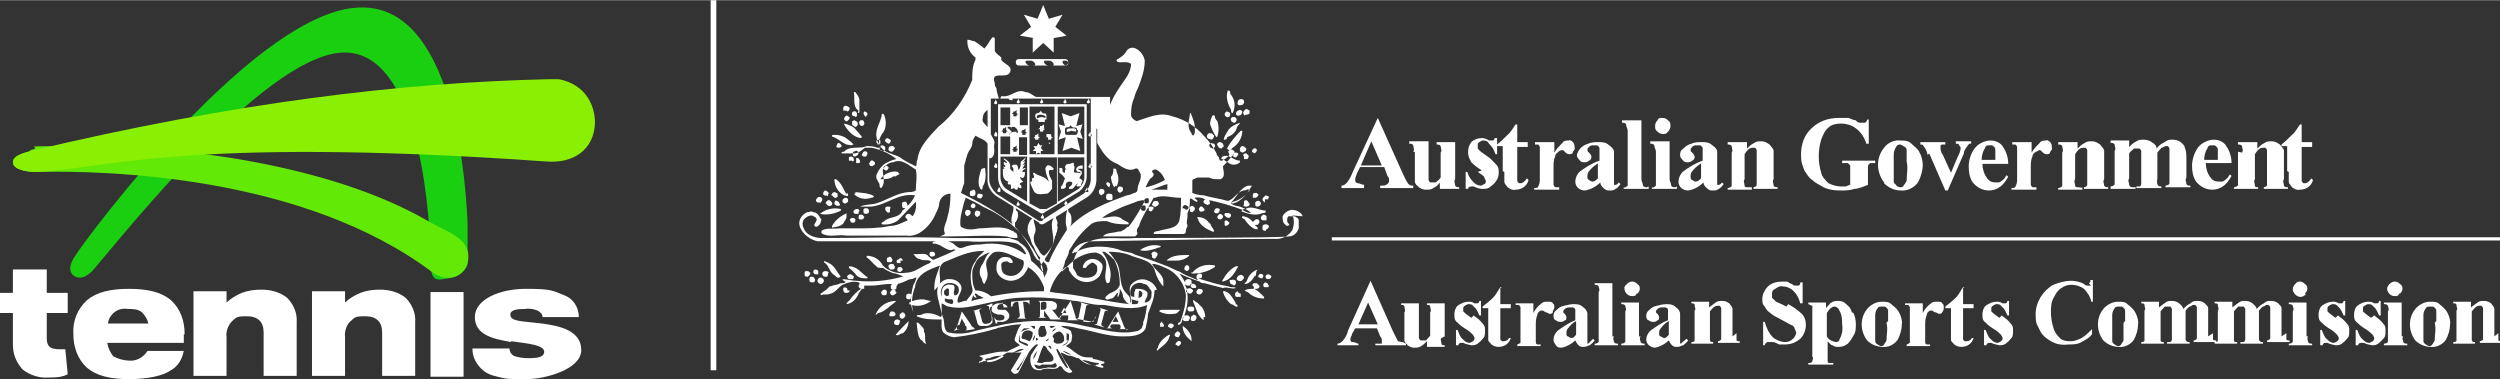 <?xml version="1.0" encoding="UTF-8"?>
<svg xmlns="http://www.w3.org/2000/svg" width="109.4mm" height="16.6mm" xmlns:xlink="http://www.w3.org/1999/xlink" version="1.1" viewBox="0 0 310.1 47">
  <rect x="0" y="0" width="310.1" height="47" fill="#333333" stroke="none"/>
  <defs>
    <style>
      .cls-1, .cls-2 {
        fill: none;
      }

      .cls-3 {
        fill: url(#linear-gradient-3);
      }

      .cls-4 {
        fill: url(#linear-gradient-2);
      }

      .cls-5 {
        fill: url(#linear-gradient);
      }

      .cls-6 {
        clip-path: url(#clippath-1);
      }

      .cls-7 {
        clip-path: url(#clippath-2);
      }

      .cls-2 {
        stroke: #fff;
        stroke-miterlimit: 10;
        stroke-width: .7px;
      }

      .cls-8 {
        fill: #fff;
      }

      .cls-9 {
        clip-path: url(#clippath);
      }
    </style>
    <clipPath id="clippath">
      <path class="cls-1" d="M9.2,31.9c-.7,1.1-.6,1.9,0,2.3.6.4,1.5.3,2.5-.9,4.1-4.8,22.1-27.5,31.5-26.8,9.4.7,10.2,22.4,10.2,25.5s.6,2.8,2.7,2.4c1.2-.3,2.1-1.3,2-2.5,0-12.2-2.5-30.8-13-31h-.2C32.2.8,11,29,9.2,31.9Z"/>
    </clipPath>
    <linearGradient id="linear-gradient" x1="-5272.5" y1="17.5" x2="-5272.4" y2="17.5" gradientTransform="translate(372407.4 -824.9) scale(70.6 48.2)" gradientUnits="userSpaceOnUse">
      <stop offset="0" stop-color="#1acf10"/>
      <stop offset=".3" stop-color="#1acf10"/>
      <stop offset=".7" stop-color="#29d405"/>
      <stop offset=".8" stop-color="#31d800"/>
      <stop offset="1" stop-color="#31d800"/>
    </linearGradient>
    <clipPath id="clippath-1">
      <path class="cls-1" d="M3.8,18.7c-1,.3-2.2.6-2.2,1.4s1.4,1.2,2.9,1.2c8.6-.2,33.2.4,49.2,12.5,1.9,1.4,4.4.4,4.4-2s-2.8-3.1-5-4.4c-12.2-7.1-31-9.3-42-9.3s-4.9,0-7.4.5h0Z"/>
    </clipPath>
    <linearGradient id="linear-gradient-2" x1="-5281.5" y1="43" x2="-5281.4" y2="43" gradientTransform="translate(424721.3 -1018.2) scale(80.4 24.3)" gradientUnits="userSpaceOnUse">
      <stop offset="0" stop-color="#63e906"/>
      <stop offset=".5" stop-color="#63e906"/>
      <stop offset=".9" stop-color="#31d800"/>
      <stop offset="1" stop-color="#31d800"/>
    </linearGradient>
    <clipPath id="clippath-2">
      <path class="cls-1" d="M68,9.8c-18.1.4-39,2.9-64.2,8.9-1,.3-2.2.6-2.2,1.4s1.4,1.2,2.9,1.2c7.7-.2,17.8-4.5,63.2-1.3,3.5.3,6-1.5,6.1-4.8,0-3.1-2.2-5.5-5.7-5.5s0,0-.2,0h0Z"/>
    </clipPath>
    <linearGradient id="linear-gradient-3" x1="-5295.9" y1="64.6" x2="-5295.9" y2="64.6" gradientTransform="translate(544586.9 -1038) scale(102.8 16.3)" gradientUnits="userSpaceOnUse">
      <stop offset="0" stop-color="#63e906"/>
      <stop offset=".4" stop-color="#63e906"/>
      <stop offset=".9" stop-color="#aff500"/>
      <stop offset="1" stop-color="#aff500"/>
    </linearGradient>
  </defs>
  <!-- Generator: Adobe Illustrator 28.7.1, SVG Export Plug-In . SVG Version: 1.2.0 Build 142)  -->
  <g>
    <g id="Layer_1">
      <g id="Layer_1-2" data-name="Layer_1">
        <g>
          <path id="Path_8607" class="cls-8" d="M119.1,37.3s0,0-.2.2M120.7,25.8c.2,0,.3-.2.3-.3h0c0-.2-.2-.3-.3-.3s-.3.2-.3.3c0,.2.2.3.3.3h0M120.1,26.7c.2,0,.3-.2.3-.4s-.2-.3-.4-.3-.3.2-.3.4.2.4.4.4M121.3,26.8c.2,0,.3-.2.3-.4s-.2-.3-.4-.3-.3.2-.3.4.2.4.4.4M110.4,25.8c0,0,0,.3,0,.4,0,.2-.4.2-.4,0-.2,0-.2-.4-.2-.4,0,0,0-.2.3-.2s.3,0,.4.2M104.3,25.9v.2c-.8.4-1.7.6-2.6.4h0c.7-.6,1.7-.8,2.6-.6h0ZM107.8,26.1c0,.2,0,.3-.3.4-.2,0-.4,0-.4-.3s0-.3.2-.4c.3,0,.4,0,.5.3M106.5,26.2q0,.2,0,.3c0,0-.3,0-.4,0-.2,0-.3-.3-.2-.4,0,0,.2-.2.3-.2.2,0,.4,0,.4.3M105,26.5q0,.2,0,.4c0,.3-.3.5-.4.8-.4.4-.9.4-1.4.5v-.2c.4-.7,1.1-1.3,1.9-1.6h0ZM107.2,26.8h0c0,.3-.2.4-.3.4-.2,0-.4,0-.4-.2,0-.2,0-.4.2-.4h0c.2,0,.4,0,.4.2M106.1,27.2c0,.2,0,.3-.2.4-.2,0-.4,0-.4-.2-.2-.2,0-.4.3-.4.2,0,.3.2.4.3M116,31.4c0,.2,0,.3-.3.4-.2,0-.3,0-.4-.2,0-.3,0-.4.3-.4.2,0,.3,0,.4.3M110.7,32.1c0,.2,0,.4-.3.4s-.4,0-.4-.2c0-.2,0-.4.2-.4.2-.2.4,0,.5.3M111.7,32.3v.3h-.4c0,0-.2-.2,0-.4h0c0,0,.2,0,.3-.2.2,0,.3,0,.4.3M104.2,34.3c-.2.3-.5,0-.7-.2-.7-.4-.6-1.2-1.3-1.6,0-.3.3,0,.4,0s.3.2.4.2c.6.4.8,1,1.3,1.6M111,33c0,.2,0,.4-.3.4h-.2c-.2,0-.2-.2-.3-.3,0-.2,0-.3.3-.4.2,0,.4,0,.4.2M107.6,34.3v.2c-.4,0-.9,0-1.3-.3-.3-.4-.6-.7-1-1,0,0,0-.2,0-.2,1,0,1.5.8,2.2,1.3M112,33.3c0,.2-.2.3-.3.4-.2,0-.3,0-.4-.2,0-.2,0-.3.2-.4.2,0,.4,0,.4.2M101.5,33.6v.4c0,0-.3,0-.4,0s-.3-.3-.2-.4c0-.2.4-.3.6,0M100.5,33.7v.3c0,0-.2.2-.3.3-.2,0-.4,0-.4-.3,0-.2,0-.4.2-.4.2,0,.4,0,.4.2M102.7,33.9c0,.2,0,.4-.2.4-.3,0-.4,0-.5-.3,0-.2,0-.3.3-.4.2,0,.4,0,.5.2M105.9,34.2c0,.2,0,.4-.2.4,0,0-.3,0-.4,0,0,0-.3-.2-.2-.4,0,0,.2-.2.3-.2s.3,0,.4.2M101.1,34.6c0,.2,0,.4-.3.4-.2,0-.4,0-.4-.3,0-.2,0-.4.2-.4.2,0,.4,0,.4.2M111.4,35.1c0,.2-.2.3-.2.4h-.3c0,0-.2-.3-.2-.4,0,0,.2-.2.3-.2.2,0,.3.2.4.3M105.4,36c0,.2-.2.3-.4.3s-.3,0-.4-.3q0-.2,0-.3c.2-.2.6,0,.5.3M106.9,35.7c0,.3-.3.4-.4.7-.3.7-.8,1.2-1.5,1.3,0-.2.3-.4.4-.5.4-.6.9-1.1,1.4-1.4,0,0,0,0,0,0ZM110,36.2c0,.2,0,.4-.3.4-.2,0-.3,0-.4-.3,0-.2.2-.3.3-.4.2,0,.3,0,.4.2M111.2,36.2c0,.2-.2.3-.4.4-.2,0-.3,0-.4-.3,0-.2.2-.3.3-.4.2,0,.4,0,.4.3M113,36.7c0,.2,0,.4-.2.4-.2,0-.4,0-.4-.3s0-.3.3-.4c.2,0,.3,0,.4.2M115.5,37.3h0c-.8.6-1.8.8-2.7.4,0,0,0-.2,0-.2.5-.3,1.1-.4,1.7-.4l.9.2ZM111.1,37.4c-.6.4-1.3,1.2-2.1,1.4-.2,0-.3.3-.4.2.4-1,1.4-1.7,2.5-1.7v.2h0ZM111.1,38.9s0,.3-.3.3h-.4c0,0-.2-.2,0-.4,0-.2.2-.2.3-.2.2,0,.4.2.4.4M112.3,39.1c0,.2-.2.3-.3.4-.2,0-.3,0-.4-.2,0,0,0-.3,0-.4,0,0,.2,0,.3-.2.2,0,.4.2.4.4M111.6,39.8c0,.2,0,.4-.2.5-.2,0-.4,0-.5-.2,0-.2,0-.4.3-.5.2,0,.4,0,.5.3M112.7,39.8c0,.6-.3,1.2-.7,1.5-.3,0-.6.4-.9.2h0c.5-.6,1.1-1.2,1.6-1.7M114.6,41.1c.3.4,0,1.1.3,1.5-.4,0-.4-.4-.7-.5-.4-.5-.4-1.3-.5-2.1h.2c.3.3.5.5.7.8,0,0,0,0,0,.3M123.1,38c-.2,0-.3,0-.3.4l.3,1v.6c-.2.2-.4.4-.7.4h-.8c-.2,0-.4-.3-.4-.5l-.3-1.1c0-.3-.2-.3-.4-.2h0l1.3-.4h0c-.3.2-.4.2-.3.4l.3,1.1c0,.2.2.6.7.4.4,0,.6-.4.5-.7v-.2l-.3-1c0-.2,0-.3-.4-.3h0l.8-.3h0v.2ZM125,38.1c-.2-.4-.5-.5-.9-.4-.2,0-.4.2-.4.4s0,.3.4.3h.6c.3.2.4.4.5.6,0,.3,0,.7-.8.9h-.7v.2h-.2l-.2-.8h0c.2.4.5.5.9.4.4,0,.4-.4.4-.4,0-.2-.3-.3-.5-.3h-.3c-.7-.2-.8-.4-.8-.6s0-.6.7-.8h.6s0,0,0-.2h0l.2.7h0,.2ZM126.3,24.9c0,0,0,.2.2.4,0,0,0,.2-.2.2s-.2,0-.2-.2l.2-.4M101.8,35.2c.2,0,.4-.2.4-.4s-.2-.4-.4-.4-.4.2-.4.4.2.4.4.4M113.8,37.9h0M113.7,37.9h0s0,0,0,0h0ZM113.8,37.9h0ZM114,37.8h0ZM114,37.9h0M114,37.9h0M114,37.9h0ZM120.9,40.8l-1.3.2h0c.3,0,.3-.2.3-.3,0-.2,0-.3-.3-.4h-.9c0,.3,0,.4,0,.5s.2,0,.4,0h0l-.8.2h0c.2-.2.3-.3.4-.5l.6-1.9h0l1.1,1.6c.2.4.3.4.4.4h0ZM119.7,40.2l-.4-.7-.3.8h.7ZM154.3,25.4c0,0,0-.3,0-.4,0-.2.4-.3.5,0,0,0,.2.2.2.3,0,.2-.2.3-.4.3s-.3,0-.4-.2M155.7,25.2c0,.3,0,.4.3.4.2,0,.4-.2.4-.4,0-.2-.3-.4-.4-.3h0c0,0-.2,0-.3.2M146.7,25.8c0,0,.3,0,.4.2.2,0,.4-.2.3-.4,0,0-.3-.2-.4-.2-.2,0-.4.3-.3.5M141.5,25.7c0,.2,0,.3.2.4s.4,0,.4-.2v-.3c0-.2-.4-.2-.5,0h0M142.5,25.8v.3c0,0,.3.2.4,0,0,0,.2-.2.2-.3,0-.2-.2-.2-.4-.2s-.2,0-.3.2M149.1,26.2c0,0,.4,0,.3-.3-.2-.2-.3-.4-.5-.3,0,0-.2.2-.2.3,0,.2.2.4.4.3M147.6,25.9c0,0,0,.3,0,.3,0,0,.3.2.4,0,0,0,.3-.2.2-.4,0-.2-.3-.3-.4-.3s-.2.2-.3.3M157,26.1h0c-.8,0-1.7-.7-2.5-.2-.2,0-.4,0-.5.3.8.3,1.8.6,2.6.2.2,0,.4,0,.4-.2M151.3,26c0-.2-.3-.2-.4-.2s-.3.2-.3.4.3.3.5.2h0c0,0,.2-.2.2-.4M152.7,26.7c0-.2-.2-.3-.4-.3,0,0-.2,0-.3,0s-.2.3,0,.4c0,0,.2.2.4.2s.3-.2.3-.4M151.4,27.2c0,0,.4-.2.3-.4,0-.2-.3-.3-.4-.3,0,0-.3.2-.3.4s.2.3.4.3M155.9,27.8c.2,0,.4-.2.3-.4,0-.2-.3-.3-.4-.2-.2,0-.3.3-.4.3-.3-.4-.8-.7-1.3-.7-.2.2.2.3.3.4.3.5.8,1,1.3,1.2h.3c0-.2,0-.3-.3-.4,0-.3.3,0,.4-.2M157.1,27.2c0,0,0-.3,0-.4s-.3-.2-.4-.2-.2.2-.3.3c0,.2,0,.3.2.4.2,0,.4,0,.5,0M148.6,27.2c.3.8,1.1,1.2,1.8,1.5h.2c0-.3-.3-.5-.4-.8,0-.2-.3-.3-.4-.5-.4-.4-.8-.5-1.3-.5,0,.2.2.3.2.3M151.9,27.5c0,0,0,.3,0,.4.2.2.3,0,.4,0,0,0,.2-.2.2-.3-.2-.2-.4-.4-.6-.2M157.1,28.4c.2,0,.3-.3.3-.4,0,0-.2-.2-.3-.2-.2,0-.4,0-.5.2,0,.2,0,.3,0,.4,0,.2.3.2.4.2M144,30.5c-.9-.3-1.9,0-2.6.5h0c.7.2,1.3,0,2-.2.2-.2.6,0,.6-.4M142.9,31.6v.3c.2.2.4.2.5,0,0,0,.2-.3.2-.4,0-.2-.4-.4-.5-.3,0,0-.2,0-.3.3M147.5,31.6c-1,0-2.2,0-2.8.7h1.2c.6,0,1.2-.2,1.6-.6h0ZM147.8,33.7v.2h.3c.9,0,1.8-.3,2.6-.8v-.2c-1-.2-2.1,0-2.8.9M147.2,33.6c.2,0,.4-.3.3-.5,0-.2-.3-.3-.4-.2h0c0,0-.2.2-.2.4s.3.3.4.3M153.3,33c-.8.4-1.3,1.1-1.7,1.8,0,.2.3,0,.4,0,.8-.3,1.2-1.1,1.6-1.8h-.3M155.7,34.3c.2-.3,0-.6.3-.9h0c-.6.2-1.1.7-1.3,1.3,0,.2-.4.4-.3.5.6,0,1-.6,1.3-1.1M157.3,34c-.2,0-.4.2-.3.4,0,.2.3.2.4.2s.3-.2.3-.3c0-.2-.3-.3-.4-.3M153.8,34.1c-.2,0-.3.2-.4.4,0,.3.4.4.6.3h0s.3-.2.3-.4-.3-.4-.5-.3M156.5,34.6c0,0,.2-.2.2-.4,0-.3-.4-.3-.5-.2,0,0-.3.3,0,.4,0,0,.3.2.4,0M153,35.4c.2,0,.4-.3.3-.5,0-.2-.4-.3-.5-.2,0,0,0,0-.2,0-.2,0,0,.3,0,.4s.3.2.4.2M157,35c-.2,0-.2.2-.3.2,0,.2,0,.4.2.4h.4c0,0,.2-.2,0-.3,0-.2-.3-.3-.4-.3M155.7,35.8c0,0,.2,0,.2,0,.2,0,.4-.2.3-.4,0,0-.2-.2-.3-.3-.2,0-.3,0-.4,0-.4.3.2.4,0,.7-.4,0-.8,0-1.1.2.2.2.4.2.5.3.5.5,1.2.7,1.9.7v-.2c-.4-.4-.7-.7-1.2-1M147.7,35.3c0,.2,0,.3.2.4h.4c0,0,.2-.2,0-.3,0-.2-.4-.3-.5-.2,0,0-.2,0-.2.2M147.2,35.8c0,.2-.2.3,0,.4,0,0,.3.2.4.2.2,0,.4-.3.4-.4-.2-.2-.4-.4-.7-.2M148.6,36.5h.2c.2,0,.4-.3.4-.4,0-.3-.4-.3-.5-.3s-.2.2-.3.3c0,.2,0,.3.3.4M153.3,37.6c-.3-.5-.6-1.1-1.1-1.4-.2,0-.4-.3-.5,0,.2.6.5,1.1,1,1.5.3,0,.5.4.8.3,0-.2,0-.3-.3-.3M153.6,36.1c0,0-.3,0-.4.3,0,.2,0,.4.2.4.2,0,.4,0,.5,0,0,0,0-.3,0-.4-.2,0-.3-.2-.4-.2M149.5,39.3c0-.5-.2-1-.5-1.3l-.5-.5c-.2,0-.4-.4-.5-.3v.2c.4.9.5,1.7,1.3,2.3h0c0,0,0-.3,0-.4M147.6,38c0,0-.3,0-.3.2s0,.3.2.4c0,0,.3,0,.4,0,.2,0,.3-.3.2-.4h0c0-.2-.3-.2-.4-.2M145.7,38.9c.3,0,.5-.3.7-.5h-.3c-.6,0-1.3,0-2,0,0,0-.3,0-.3.2.5.3,1.2.4,1.8.3M146.9,39.1c0,.2-.3.3-.2.4,0,0,0,.3.3.3h.4c0,0,.2-.3.2-.4,0-.2-.3-.4-.5-.3h0M148,39.1c-.3,0-.3.4-.3.5,0,0,0,.2.3.2.3,0,.3-.2.4-.3v-.3c0,0-.2-.2-.4-.2M144.2,39.9c0,0-.2,0-.3.2,0,.2,0,.3,0,.4,0,0,.4,0,.4,0,0,0,.2-.2,0-.3,0-.2-.3-.3-.4-.3M145.1,40.1c0,0-.3.2-.2.4,0,0,.3.2.4.2,0,0,.3-.2.3-.3,0-.2-.2-.3-.4-.3h0M146.7,40.4h0c0,.8.4,1.3,1.1,1.9h0q0,0,0-.2c0-.7-.5-1.3-1.1-1.7M146.2,41.8c0,0,.2-.3.2-.4,0-.2-.3-.4-.4-.3,0,0-.3.2-.3.4,0,.3.4.3.5.3M143.5,43.2v.3c.5-.5,1.3-.9,1.5-1.6,0-.2.3-.4,0-.4-.7.4-1.3,1-1.4,1.7M146.1,42.3c0,0-.3.2-.3.4,0,0,.3.2.4.2,0,0,.3-.2.3-.4s-.3-.3-.4-.2M125.4,37.4v.6h.2c0-.5.4-.6.7-.6l.2,1.7q0,.3-.4.4h1.4c-.3,0-.4,0-.4-.4l-.2-1.7c.3,0,.7,0,.8.4h0v-.6l-2.3.2h0ZM133.4,39.7h-1.3c.3,0,.4,0,.4-.2s0-.3,0-.4h-.9s-.2.2-.2.3.2.2.3.2h-1.4l-.8-1.1h0v.6q0,.3.4.3h-1.3c.3,0,.4,0,.4-.4v-1.4q0-.3-.3-.3h1.3c.3,0,1.1,0,1.1.6s-.4.5-.6.5l.8,1h0c.2,0,.3,0,.4-.4l1.1-1.7h0l.6,1.9c0,.4.2.4.4.5M129.8,37.8c0-.3,0-.4-.4-.4h0q-.2,0-.3.2v.8c.5,0,.7,0,.7-.4M132.3,38.9l-.3-.8-.4.7h.7ZM135.8,39.5c-.2.4-.6.5-1.1.4-.3,0-.4,0-.3-.3l.3-1.5c0-.3.2-.3.4-.3h0l-1.3-.4h0c.2,0,.4.2.3.4l-.3,1.5c0,.2-.2.2-.4.2h0l2.2.4.3-.7h0v.2ZM137.5,38.5h0l-1.3-.4h0c.2,0,.4.2.3.4l-.4,1.5c0,.2-.2.2-.4.2h0l1.3.4h0c-.2-.2-.4-.2-.4-.4l.4-1.5c0-.2.3-.2.4-.2M139.9,40.8h0c0,0-1.3,0-1.3,0h0c.3,0,.4,0,.4-.2s0-.3-.2-.4h-.9s-.2.2-.2.3.2.2.3.2h-.8c.2,0,.3-.2.4-.4l1.1-1.7h0l.7,1.8c.2.4.2.4.4.5M138.8,40l-.4-.8-.4.7h.8ZM132,25.2c0,0,0,.2.2.2s.2,0,.2-.2l-.2-.4c0,0,0,.2-.2.4M129.1,26.9c0,0,0,.2.2.2s.2,0,.2-.2h0l-.2-.4c0,0,0,.2-.2.4M169.2,23.3h-2.8v-.3c.3,0,.5-.2.7-.4.3-.4.5-.8.7-1.3l3.1-6.7h0l3.1,6.9c.2.4.4.9.7,1.3.2.2.4.2.6.2v.3h-4.1v-.3h.2c.3,0,.4,0,.7-.2,0,0,.2-.2.2-.3v-.3s0-.2-.2-.4l-.4-1.1h-3l-.4.8c0,.2-.2.4-.2.7s0,.4.3.5c.3,0,.5.2.8.2v.3h0ZM168.8,20.5h2.6l-1.3-3-1.3,3h0ZM175.5,18.8v2.3c0,.4,0,1,0,1.4,0,.3.3.5.5.7.3.2.5.3.9.3s.6,0,.9-.2c.4-.2.6-.4.8-.7v.8h2.4v-.2c-.2,0-.4,0-.5-.2,0-.3-.2-.5,0-.8v-4.6h-2.3v.3c.2,0,.4,0,.5.2,0,.3.2.5,0,.8v3.1c-.2.3-.4.4-.6.6,0,0-.3,0-.4,0s-.2,0-.3,0c0,0-.2-.2-.2-.3v-4.8h-2.4v.3c.2,0,.4,0,.5.2,0,.3.2.5,0,.8M183.3,21.3c.3.2.6.4.8.6,0,.2.2.4.2.5s0,.4-.2.4c0,0-.3.2-.4.2-.4,0-.7-.2-.9-.4-.4-.4-.6-.7-.8-1.3h-.2v2.1h.3c0-.2.2-.3.4-.3h.3c.4.2.7.3,1.1.3s.7,0,1-.3c.3-.2.5-.4.7-.7s.3-.6.3-1,0-.7-.3-1c-.4-.4-.7-.8-1.2-1.1-.4-.3-.8-.5-1.1-.9,0,0,0-.2,0-.4s0-.3.2-.4c0,0,.3-.2.4-.2.3,0,.6,0,.8.4.4.4.6.7.8,1.3h.2v-2h-.3c0,0,0,.2-.2.3h-.2c0,0-.2,0-.3,0-.3-.2-.6-.3-.9-.3-.5,0-1,.2-1.3.5-.3.4-.4.8-.4,1.3s.2.8.4,1.2c.4.4.8.7,1.3,1M186.6,21.3v1.2c0,.3.3.5.4.7.3.2.6.4,1,.3.7,0,1.4-.4,1.6-1.2l-.2-.2c-.3.4-.5.6-.8.6h-.2s-.2-.2-.2-.3v-4.2h1.3v-.6h-1.3v-2.2h-.2c-.3.4-.6,1-1,1.3-.4.4-.8.8-1.3,1.2v.2h.7v3.1h0ZM193.4,23.2c-.2,0-.4,0-.5,0,0,0-.2-.2-.2-.3v-2.2c0-.4,0-.9.2-1.3,0-.3.2-.4.4-.6,0,0,.2-.2.4-.2h.2c0,0,.2.2.3.3.2.2.4.2.5.2s.4,0,.4-.3c.2-.2.3-.4.2-.6,0-.2,0-.4-.2-.6s-.4-.3-.5-.2c-.3,0-.6,0-.8.3-.4.4-.7.7-1,1.2v-1.3h-2.4v.3c.2,0,.3,0,.4,0,0,0,.2.2.2.3v3.9c0,.4,0,.6-.2,1,0,.2-.4.2-.5.2v.2h3.1v-.2.2ZM198.4,19.7v-1.4c0,0-.2-.3-.3-.3-.2,0-.3,0-.4,0-.3,0-.4,0-.6.2,0,0-.2.2-.2.3s0,.3.2.4c.2.2.3.4.3.5s0,.4-.3.5c-.2.2-.4.2-.6.2s-.4,0-.6-.3c-.2-.2-.3-.4-.3-.5,0-.4.2-.6.4-.9.3-.3.6-.5,1-.6.4-.2.9-.2,1.3-.2s.9,0,1.3.4c.3.2.5.4.6.7,0,.4,0,.8,0,1.2v2.8s0,0,0,.2h.2c0,0,.2,0,.4-.3l.2.2c-.2.3-.4.5-.6.6-.3.2-.4.2-.7.2s-.5,0-.8-.3c-.2-.2-.4-.4-.4-.7-.5.5-1.2.9-1.9,1-.6,0-1.2-.4-1.2-1.1h0c0-.4.2-.9.5-1.2.8-.6,1.6-1.1,2.5-1.4M198.4,20.1c-.4.3-.8.5-1.2,1-.2.2-.3.4-.3.7s0,.4.2.5c0,0,.3.2.4.2.3,0,.5-.2.7-.4v-2h0ZM204.3,23.2c-.2,0-.4,0-.5-.2,0-.3-.2-.5-.2-.8v-7.3h-2.4v.3c.2,0,.4,0,.5.2,0,.3.2.5.2.8v6c0,.3,0,.5,0,.8-.2.2-.4.3-.5.2v.2h3.1v-.3h0ZM207.8,23.2c-.2,0-.4,0-.5-.2,0-.3-.2-.5-.2-.8v-4.7h-2.4v.3c.2,0,.4,0,.5.2,0,.3.2.5.2.8v3.4c0,.3,0,.5,0,.8-.2.2-.4.3-.5.2v.2h3.1v-.3h0ZM206.2,16.6c.3,0,.5,0,.7-.3.2-.2.3-.4.3-.7s0-.5-.3-.7c-.2-.2-.4-.3-.7-.3s-.5,0-.6.3c-.2.2-.3.4-.3.7s0,.5.3.7c.2.2.4.3.7.3M211.2,19.7v-1.4c0,0-.2-.3-.3-.3s-.3,0-.4,0c-.3,0-.4,0-.6.2,0,0-.2.2-.2.3s0,.3.2.4c.2.2.3.4.3.5s0,.4-.3.5c-.2.2-.4.2-.6.2s-.4,0-.6-.3c-.2-.2-.3-.4-.3-.5,0-.4,0-.6.4-.9.3-.3.6-.5,1-.6.4-.2.9-.2,1.3-.2s.9,0,1.3.4c.3.2.5.4.6.7,0,.4,0,.8,0,1.2v2.8s0,0,0,.2h.2c0,0,.2,0,.4-.3l.2.2c-.2.3-.4.5-.6.6-.3.2-.4.2-.7.2s-.5,0-.8-.3c-.2-.2-.4-.4-.4-.7-.5.5-1.2.9-1.9,1-.6,0-1.2-.4-1.2-1.1h0c0-.4.2-.9.5-1.2.8-.6,1.6-1.1,2.5-1.4M211.2,20.1c-.4.3-.8.5-1.2,1-.2.2-.3.4-.3.7s0,.4.2.5c0,0,.3.2.4.2.3,0,.5-.2.7-.4v-2h0ZM216.8,23.2c-.2,0-.4,0-.4-.2,0-.3-.2-.5,0-.8v-3.1c.3-.5.6-.8,1-.8s.2,0,.3,0c0,0,.2.2.2.3v3.5c0,.3,0,.5,0,.8,0,.2-.3.3-.4.3v.2h3v-.2c-.2,0-.4,0-.5-.2,0-.3-.2-.5,0-.8v-2.2c0-.4,0-.9,0-1.3,0-.3-.3-.5-.5-.8-.3-.2-.6-.4-1-.4s-.6,0-.9.2c-.4.2-.6.4-.9.7v-.8h-2.4v.3c.2,0,.4,0,.5.2,0,.3.2.5,0,.8v3.3c0,.3,0,.5,0,.8,0,.2-.4.3-.5.3v.2h3v-.3h.2ZM224.8,22.3c.4.4.9.6,1.4.9.6.3,1.3.4,2,.4s1.3,0,1.8-.2c.5,0,1.2-.3,1.7-.5v-2.3c0-.2.2-.3.3-.4.2,0,.4,0,.6,0v-.3h-4.1v.3h.2c.2,0,.4,0,.5,0,0,0,.2.2.3.3v2.4c-.2,0-.4.2-.6.2h-.6c-.5,0-1.1-.2-1.5-.4-.4-.4-.8-.8-.9-1.3-.4-1.3-.4-2.8,0-4.1.2-.5.4-1.1.9-1.5.4-.4,1-.5,1.6-.5s1.3.2,1.8.6c.6.4,1.1,1.2,1.3,1.9h.3v-3h-.2c0,.2-.2.4-.3.4,0,0-.2,0-.4,0-.3,0-.5,0-.7-.3-.3,0-.6-.2-.9-.3-.4,0-.7,0-1.2,0-1.3,0-2.5.4-3.4,1.3-.9.8-1.3,2-1.3,3.2s.2,1.3.4,2c.3.4.5.9,1,1.2M233.7,22.6c-1-1.3-1-3.1,0-4.3.4-.6,1.3-1,2-.9.5,0,1,0,1.4.4s.8.6,1,1.1c.3.5.4,1.1.4,1.6s-.2,1.4-.6,2.1c-.4.6-1.3,1.1-2.1,1-.8,0-1.5-.3-2.1-.9M234.9,21v1.3c0,.3,0,.4.3.6,0,.2.4.3.5.3s.4,0,.4-.2c.2-.2.3-.4.4-.6,0-.8.2-1.6,0-2.4,0-.4,0-1,0-1.4,0-.3-.2-.4-.4-.5,0,0-.3-.2-.4-.2s-.4,0-.5.3c-.2.3-.3.6-.3,1v2M239.3,19l2,4.6h.3l2-4.6c0-.4.3-.7.5-1s.3-.2.4-.2v-.3h-1.9v.3c.2,0,.4,0,.4.2,0,0,.2.2.2.3,0,.4-.2.8-.4,1.2l-.8,1.9-1-2.2c-.2-.3-.3-.5-.3-.9s0-.3.2-.4c0,0,.3,0,.4,0v-.3h-3.1v.3c.2,0,.3,0,.4.2.3.4.4.6.5,1.1M244.2,20.6c0-.8.3-1.7.8-2.3.4-.5,1.2-.9,1.9-.9s1.2.3,1.5.7c.4.6.7,1.3.7,2.2h-3.2c0,.6.2,1.3.6,1.8.3.4.6.5,1.1.5s.4,0,.7-.2.4-.4.6-.7l.2.2c-.3.5-.6,1-1.1,1.3-.4.3-.9.4-1.3.4-.8,0-1.5-.4-2-1-.4-.6-.5-1.3-.5-2M245.8,19.8h1.7c0-.4,0-.9,0-1.3,0-.2-.2-.4-.4-.5,0,0-.2,0-.4,0s-.4,0-.5.4c-.3.4-.4,1-.4,1.5v.2h0ZM252.6,23.2c-.2,0-.4,0-.5,0,0,0-.2-.2-.2-.3v-2.2c0-.4,0-.9.2-1.3,0-.3.2-.4.4-.6,0,0,.2,0,.4-.2h.2s0,0,.3.3c.2.2.4.2.5.2s.4,0,.4-.3c.2-.2.3-.4.2-.6,0-.2,0-.4-.2-.6s-.4-.3-.5-.2c-.3,0-.6,0-.8.3-.4.4-.7.7-1,1.2v-1.3h-2.4v.3c.2,0,.3,0,.4,0,0,0,.2.2.2.3v3.9c0,.4,0,.6-.2,1,0,.2-.4.2-.5.2v.2h3.1v-.2.2ZM257.8,23.2c-.2,0-.4,0-.4-.2,0-.3-.2-.5,0-.8v-3.1c.3-.5.6-.8,1-.8s.2,0,.3,0c0,0,.2.2.2.3v3.5c0,.3,0,.5,0,.8,0,.2-.3.3-.4.3v.2h3v-.2c-.2,0-.4,0-.5-.2,0-.3-.2-.5,0-.8v-2.2c0-.4,0-.9,0-1.3,0-.3-.3-.5-.5-.8-.3-.2-.6-.4-1-.4s-.6,0-.9.2c-.4.2-.6.4-.9.7v-.8h-2.4v.3c.2,0,.4,0,.5.2,0,.3.2.5,0,.8v3.3c0,.3,0,.5,0,.8,0,.2-.4.3-.5.3v.2h3v-.2h.2ZM264.6,23.2c-.2,0-.4,0-.5-.3,0-.3-.2-.5,0-.8v-3.1c.2-.3.4-.4.6-.6.2,0,.3,0,.4,0s.2,0,.3,0c0,0,.2.2.2.3v4.1c0,0,0,.2-.2.3,0,0-.3,0-.4,0v.2h3.1v-.2c-.2,0-.4,0-.5-.3s0-.5,0-.8v-3.1c.2-.3.4-.4.5-.6.2,0,.4-.2.5-.2s.2,0,.3,0c0,0,.2.2.2.3v3.5c0,.3,0,.5,0,.8,0,.2-.4.3-.5.3v.2h3.1v-.2c-.2,0-.4,0-.5-.2,0-.3-.2-.5,0-.8v-2.4c0-.4,0-.9-.2-1.3,0-.3-.3-.5-.5-.7-.3-.2-.6-.3-1-.3s-.6,0-1,.3c-.4.2-.7.4-1,.8,0-.4-.3-.6-.6-.8-.3-.2-.6-.3-1-.3s-.6,0-.9.2c-.4.2-.6.4-.9.7v-.8h-2.3v.3c.2,0,.4,0,.5.2,0,.3.2.5,0,.8v3.3c0,.3,0,.5,0,.8,0,.2-.4.3-.5.3v.3h3.1v-.2h.3ZM272.4,22.5c-.4-.6-.5-1.3-.5-2s.3-1.7.8-2.3c.4-.5,1.2-.9,1.9-.9s1.2.3,1.5.7c.4.6.7,1.3.7,2.2h-3.2c0,.6.2,1.3.6,1.8.3.4.6.5,1.1.5s.4,0,.7-.2.4-.4.6-.7l.2.2c-.3.5-.6,1-1.1,1.3-.4.3-.9.4-1.3.4-.8,0-1.5-.4-2-1M273.4,19.8h1.7c0-.4,0-.9,0-1.3,0-.2-.2-.4-.4-.5,0,0-.2,0-.4,0s-.4,0-.5.4c-.3.4-.4,1-.4,1.5v.2h0ZM277.6,18.8v3.3c0,.3,0,.5,0,.8,0,.2-.4.3-.5.3v.2h3v-.2c-.2,0-.4,0-.4-.2,0-.3-.2-.5,0-.8v-3.1c.3-.5.6-.8,1-.8s.2,0,.3,0c0,0,.2.2.2.3v3.5c0,.3,0,.5,0,.8,0,.2-.3.3-.4.3v.2h3v-.2c-.2,0-.4,0-.5-.2,0-.3-.2-.5,0-.8v-2.2c0-.4,0-.9,0-1.3,0-.3-.3-.5-.5-.8-.3-.2-.6-.4-1-.4s-.6,0-.9.2c-.4.2-.6.4-.9.7v-.8h-2.4v.3c.2,0,.4,0,.5.2,0,.3.2.5,0,.8M283.9,21.3v1.2c0,.3.3.5.4.7.3.2.6.4,1,.3.7,0,1.4-.4,1.6-1.2l-.2-.2c-.3.4-.5.6-.8.6h-.2s-.2-.2-.2-.3v-4.2h1.3v-.6h-1.3v-2.2h-.2c-.3.4-.6,1-1,1.3-.4.4-.8.8-1.3,1.2v.2h.7v3.1h0ZM123.8,12.9h11v8.9c0,.7-.3,1.4-.9,1.9l-4.3,2.6c-.2.2-.5.2-.7,0h0l-4.2-2.5c-.6-.4-.9-1.1-.9-1.9v-8.9h0ZM127.4,17h-1v2.2h1v-2.2ZM126.8,16.2l-.2.2h.2v.3h.2c0,0,.2,0,.2,0v-.2h.2l-.2-.2v-.2h0v-.2c0,0-.2.2-.2.2h-.2v.2h0ZM131.2,19.1h3.3v-5.9h-3.3v5.9ZM131.2,25l2.6-1.6c.4-.4.7-.9.7-1.4v-2.5h-3.3s0,5.6,0,5.6ZM130.8,19.5h-3.1v5.7l1.3.7c0,0,.2,0,.4,0s.3,0,.4,0h0l1.3-.7h0v-5.7h0ZM127.7,19.1h3.1v-5.9h-3.1v5.9ZM126.5,15.5h1v-2.2h-1v2.2ZM125.7,13.9l-.2.2h.2v.3h.2c0,0,.2,0,.2,0v-.2h.2l-.2-.2v-.2h0v-.2c0,0-.2.2-.2.2h-.2v.2h0ZM125.3,16c0,0-.2,0-.2,0,.2,0,.3.3.4.3,0,0-.4.4-.3.4s0-.4.8-.4c0,0-.2,0-.2.2s0,0,0,0c0,0,0-.2.3-.2s0,0,0,0c0,0,0,.2,0,.2.4,0,0-.8-.4-.8s-.2.3-.2.3c0,0,0-.3-.3-.3s-.2,0-.2.2M125.7,18.6v.2h.2c0,0,.2,0,.2,0v-.2h.2l-.2-.2v-.2h0v-.2c0,0-.2.2-.2.2h-.2v.2l-.2.2h.3ZM124.1,15.5h1.2v-2.2h-1.2v2.2ZM124.4,16.3v.2h.2c0,0,.2,0,.2,0v-.2h.2l-.2-.2v-.2h0v-.2c0,0-.2.2-.2.2h-.2v.2l-.2.2h.3ZM124.1,19.1h1.2v-2.2h-1.2v2.2ZM124.1,22c0,.5.3,1.1.7,1.4l2.6,1.6v-5.6h-3.3v2.5ZM125.2,22.2c0,0,0,0,0,.2s-.2,0-.2.3.4,0,.4.3v.4s.4,0,.4-.2c0,0,0,.3.3.3s0-.3.2-.3c0,0,.4.3.4,0,0-.4-.2-.2-.2-.4s.4-.2.4-.3c0,0,0,0-.2-.2,0,0-.4-.5,0-.3.4.3.5-.7.4-.7,0,0-.2,0-.3,0,0-.2.2-.3.4-.4,0-.2-.2,0-.4,0,.6-.9.2-.5,0-.4.5-.6.4-.6,0-.4.4-.3.4-.5.4-.6-.3.4-.6.4-.6.7s0,.5-.2.8c-.2.2,0-.6-.4-.6s-.4,0-.5.2c0,0,.2.2.2.3v.4s-.4-.3-.4-.4v-.4c0-.4-.4-.7-.8-.9,0,.3.4.3.4.6-.2,0-.4-.3-.4,0s.2.2.2.4-.3,0-.3,0,0,0,.2.3h-.2s0,0,0,.2v.4c0,.7.4,1,.8,1s.2-.2.2-.3M139,23.8c.2,0,.3-.2.3-.4s-.2-.3-.4-.3-.3.2-.3.4.2.4.4.4M137.2,24.4c0,.2,0,.4.4.4s.4,0,.4-.4c0-.2,0-.4-.4-.4h0c-.2,0-.4,0-.4.4M152.9,14c.4-.8.3-1.7-.3-2.4,0-.2,0-.4-.3-.4-.3.8,0,1.7.4,2.4,0,.2,0,.4.2.4M106.4,13.9c0,0,0,.2.2,0,0-.5,0-1,0-1.5,0-.4-.3-.7-.5-1h-.2c.2.7-.2,1.8.6,2.3M154,13c.2,0,.4-.3.3-.5,0-.2-.3-.3-.5-.2-.2,0-.3.3-.3.5,0,.2.3.3.4.2M105.1,13.8c.2,0,.3-.3.3-.4s-.2-.2-.4-.3c-.2,0-.3,0-.4.2v.4c0,0,.3,0,.4,0M154.5,14.2c.2,0,.4,0,.5-.2v-.3c0,0-.3-.2-.4-.2s-.3.2-.4.4c0,0,0,.3.2.4M153.6,14.3c.2,0,.3,0,.4-.2,0,0,.2-.3,0-.4,0,0-.2-.2-.4,0-.2,0-.3.3-.3.4s.2.2.3.3M152.3,14.5c.3,0,.3-.3.3-.5,0,0-.3-.2-.4-.2-.2,0-.3.3-.3.4s.3.4.4.3h0M107.3,14.5c0,0,.3-.2.3-.4s-.3-.3-.4-.3h0c0,0-.2.3,0,.4,0,.2.2.3.4.2M106.1,14.5c.2,0,.2-.2.2-.4s-.2-.4-.4-.3c-.2,0-.3.3-.2.4h0c0,.2.3.2.4.2M148,16.8c.3-.3.2-.7.2-1.1s-.2-1-.4-1.4c0,0,0-.3-.2-.3,0,.6-.4,1.4,0,2.2.2.2.2.5.4.6M104.7,14.7c0,.2.3.4.4.3.2-.2.3-.3.3-.4s-.3-.3-.4-.3-.3.3-.3.4M151,16.9c.2-.6.2-1.3,0-1.9-.2-.2-.3-.4-.3-.5s0-.3-.3-.2c-.2.4-.3.7-.3,1.1.2.5.4,1.1.8,1.6h0ZM152.9,14.5c-.2,0-.3.3-.2.4,0,.2.3.3.4.3h0c.2,0,.3-.3.3-.4,0-.2-.3-.4-.5-.3M106.1,15.7c.2,0,.3-.2.3-.4s-.2-.3-.4-.4c0,0-.3,0-.3.2v.4c.2,0,.3.3.4.2M107,15.6c0,0,.3-.2.2-.4,0-.2-.2-.4-.4-.3-.2,0-.3.3-.2.4,0,.2.2.3.4.3M153.4,15.9c0-.3.4-.5.4-.7-.6.2-1.2.5-1.5,1-.2.4-.5.7-.5,1.1.2,0,.4,0,.4-.3.5-.2,1-.5,1.2-1.1M106.7,17.1s.2,0,.2-.2h0c-.3-.3-.5-.6-.8-.9-.3-.4-.6-.4-1-.6-.2,0-.4-.2-.4,0,.4.7,1.1,1.6,2.1,1.7M152.3,18.5c.2.2.4,0,.6-.2.7-.4,1.2-1.3,1.2-2.1h-.2c-.6.6-1.3,1.4-1.7,2.2M150.2,17.3c.3,0,.4-.4.4-.5,0,0-.2-.2-.3-.3h-.3c-.2,0-.3.3-.3.4,0,.2.3.4.4.3M105.9,17.9c-.4-.4-.7-.6-1.1-.9-.4-.2-.8-.3-1.2-.3s-.4,0-.4.2c.7.2,1.1.7,1.8,1,.3,0,.6.2.8,0M110.2,17.8c.2,0,.3-.3.3-.4s-.3-.2-.4-.3c-.2,0-.4.3-.3.4s.2.2.4.3M108.8,17.8c0,.2.4,0,.4,0v-.4c-.2-.2-.4,0-.5,0,0,.2,0,.3.2.4M150.3,17.7c-.2,0-.3.2-.3.3,0,.3.3.3.4.4.2,0,.4-.3.3-.4,0-.2-.3-.3-.4-.2M151.1,18.1c0,.2.3.3.4.3,0,0,0,0,.2-.2.2,0,0-.3,0-.4,0,0-.2-.2-.4-.2-.2,0-.4.2-.3.4M103.7,18c0,0,0,.2.2.3.2,0,.4,0,.5-.2h0c0-.2-.3-.4-.4-.4s-.2.2-.2.4M110.2,18.5c0,.2.3.3.4.3s.3-.2.4-.4c0-.2-.3-.4-.5-.3-.2,0-.3.2-.3.4M109.4,18.7c.2,0,.4,0,.4-.2v-.3c0,0-.2-.2-.4-.2s-.2.2-.3.3c0,.2,0,.3.2.4M153.9,18.8c0,0,.3.2.4,0,.2,0,.3-.2.3-.4,0,0-.3-.3-.4-.3-.2,0-.3,0-.4.3v.3M155.5,19c.2,0,.4-.2.4-.4s-.3-.3-.4-.2h0c0,0-.2.2-.2.3,0,.2.2.2.3.3M106.2,18.7c0,0-.3,0-.4.2,0,.2,0,.3,0,.4,0,0,.3.2.4,0,.2,0,.3-.3.3-.4s-.2-.2-.4-.3M107.4,19.4c0,0,.2-.2.2-.4,0-.3-.5-.4-.6,0-.2.2,0,.4.2.4h.4M152.9,19.2c0,.2.2.3.4.3,0,0,.3-.3.3-.4,0-.2-.3-.2-.4-.2s-.2.2-.2.4M154.3,19.3v.4c.2,0,.3,0,.4,0s.2-.3.2-.4c0,0-.2-.2-.3-.3-.2,0-.4,0-.4.3M105.7,20s.3,0,.2-.3c0-.3-.4-.4-.6-.2v.4c0,0,.3,0,.4,0M151.5,19.7c.3,0,.5.3.8.4.4.4,1.1.4,1.5,0v-.2c-.6,0-1.1-.5-1.6-.6-.3,0-.6,0-.7.3M106.2,19.8c0,.2,0,.4,0,.4h.4c0,0,.2-.2,0-.4,0-.2-.3-.3-.4-.2h0M108.3,20.5c.2,0,.3-.3.2-.4-.2-.2-.4-.4-.6,0-.2.2,0,.3,0,.4,0,0,.3.2.4,0M128.2,23.6c.3.7,1.1.4,1.6.4.3,0,.5-.4.7-.6,0-.3,0-.7,0-1-.2-.4-.4-.7-.4-1.1,0-.5.5,0,.6-.4-.2-.2-.4-.5-.8-.4-.2.2-.3.4-.2.6,0,.4.3,1,.4,1.4,0,0-.2-.2-.3-.3-.4-.4-1.1-.4-1.5-.8-.5,0,.4.6-.3.7,0,0,0,.2,0,.4,0,0,0,0-.2,0,0,.4.2.6.3.9M110,21.1c0,0,.3-.2.2-.4,0,0-.2-.2-.4-.2,0,0-.3.2-.2.4,0,0,.2.3.4.2M121.7,21c-.2.7-.6,1.8,0,2.5.2,0,.2-.3.2-.4.4-.6.4-1.4.3-2.2,0-.2-.3,0-.4,0M138.5,23.1c.3-.5.3-1.3,0-1.8,0-.2,0-.5-.4-.4,0,.4,0,.7-.3,1,0,.4.2,1,.4,1.3l.2-.2h0ZM111,21.9c.2-.2.5-.2.6-.4,0,0-.2,0-.2-.2-.8-.2-1.7.2-2.2.9.6,0,1.2,0,1.7-.4M105,24.1c-.4-.7-.6-1.4-1.3-1.9h-.2c0,.8.4,1.6,1.2,2,.2,0,.4.2.5,0,0-.2,0-.2-.2-.3M137.5,23.2c.2,0,.2-.3.2-.4s-.3-.3-.4-.2h0c0,0-.2.2,0,.3,0,.2.3.3.4.3h0M152.8,25.2c0,0,0,0,.2,0,1.1-.3,1.7-1.3,2.3-2.2h-.5c-1,.3-1.3,1.3-2.1,2.1M102.6,24.3c.2,0,0-.2.2-.3,0-.2-.2-.3-.4-.4-.2,0-.3.3-.3.4h0c0,.2.3.3.4.2h0M105.9,24c.5.6,1.4.8,2.2.5,0,0,.3,0,.3-.2-.6-.4-1.6-.4-2.3-.5v.2M103.2,24.2c0,0,.2.2.3.3.2,0,.4,0,.4-.2v-.3c0,0-.3-.2-.4-.2-.2,0-.3.2-.4.4M121.4,24c-.2,0-.2.3-.2.4s.3.2.4.2.3-.2.3-.4-.4-.2-.5-.2M155.4,24.2q0,.2,0,.3c0,0,.3,0,.4,0,0,0,.3-.2.3-.4,0,0-.2-.2-.3-.2-.2,0-.4,0-.4.3M156.9,24.7c0,0,.3,0,.4,0,0-.2.2-.3,0-.4-.2,0-.3-.2-.4,0,0,0-.3.2-.3.4s.2.3.3.4M101.5,25.1h.3c0,0,.2-.2.2-.4s-.2-.3-.4-.3-.3.2-.4.4c0,.2.2.3.3.3M141.9,24.8c0,.2,0,.3.2.4.2,0,.4,0,.4-.2v-.3c0-.2-.4-.2-.5,0h0M104.7,24.6c-.2,0-.2.3-.2.4,0,0,.2.3.4.2s.3-.2.3-.3c0-.2,0-.4-.4-.4h0M102.5,25.2c0,.2.3.4.5.3.2,0,.3-.3.2-.4,0,0-.2-.3-.4-.3s-.4.3-.4.4M143.5,25.5c.2,0,.3-.3.2-.4,0-.2-.3-.2-.4-.2-.3,0-.3.3-.4.4,0,.2.3.4.5.3M103.8,24.8c-.2,0-.3.2-.3.4s.2.2.3.3h.3c0,0,.2-.2,0-.3,0-.2-.2-.3-.4-.3M160.3,26.7c.3.5.2,1.3,0,1.8-.4.7-1.3,1.2-2.2,1.1-7.6,0-14.8.2-22.5.3-1.1,0-2.2.4-2.6,1.4,0,.3.3-.2.4,0,1.4-.9,3.6-.9,5.3-.4.4.2,1,.3,1.4.4.3,0,.5.2.8.3,1.3.4,2.6.9,3.9,1.4.4.2.9.4,1.3.6.2,0,.4.2.6.3.5.3,1.2.5,1.8.8h.2c-.2,0-.3-.2-.3-.4s.2-.3.3-.4c.2,0,.4,0,.4.2,0,.2,0,.4-.3.4h-.2c1.3.4,2.5.8,3.8,1,.3.2.7,0,.9.2h0c-.5.2-1.1-.2-1.6,0-.8-.2-1.6-.4-2.3-.6-.3,0-.4,0-.6-.2-.9-.3-1.7-.6-2.5-1h0c.3.4.5.7.7,1.1,0-.2,0-.3.3-.4.2,0,.4,0,.5.2,0,0,0,.3,0,.4,0,.2-.3.2-.4.2s-.3,0-.4-.2c0,.3.2.4.2.7.3,1.3,0,2.7-.6,3.9,0,.2-.2.4-.4.5-.2-.2,0-.3.2-.4.4-1.1.7-2.2.7-3.3-.2-1.6-1.3-3-2.8-3.5-.4-.2-.9-.4-1.4-.4h0c.4.9,1.3,1.2,1.4,2.1,0,.3,0,.4,0,.7h0c-.5-.5-.9-1.3-1.1-2.1-.5-1.3-2.1-1.3-3.1-1.8-.8-.3-1.7-.4-2.6-.4h0c.4.4.8,1,1.1,1.5.5,1.1.2,2.5.9,3.4.3.4.7.6.7,1.1s.2.4,0,.5c-.4,0-.7-.5-.9-.9,0-.4-.2-.7-.4-1,0,.4,0,.6-.2,1-.2,0,0-.4,0-.5h0c-.3,0-.4.6-.8.7-.3,0-.5.3-.8,0,0-.3.3-.4.5-.6.4-.2,1.1-.4,1.3-1.1,0-1.1-.2-2.2-.7-3.1-.4-.4-.7-.7-1.2-1h-.3c.3.4.5.7.7,1.2.2.6.5,1.4.3,2.2,0,.2,0,.5-.4.5-.6-1,.4-2.3-.4-3.2-.3-.4-.6-.5-1-.6-1,0-1.9.4-2.8,1,0,.3,0,.6,0,.9.2.3.4.6.5.9.5.4,1.3.4,1.9.2.4-.2.6-.5.6-.9s0-.5-.3-.7c-.2-.2-.4-.2-.6,0-.3.2-.4.3-.5.5,0,0-.2,0-.3,0-.2,0,0-.3,0-.4.2-.4.6-.7,1.1-.7s.8.2,1.1.5c.4.4,0,1.2-.2,1.6-.5.6-1.3.9-2.1.7s-1.3-.7-1.7-1.4c0-.2,0-.5-.4-.4-1,.8-1.7,1.9-2,3.1,0,.2,0,.3,0,.4h-.7v-1c-.4-1.1-1.1-2-2-2.5,0,.3-.3.6-.4.8-.5.7-1.5,1.1-2.3.8-.6-.2-1.1-.6-1.2-1.3,0-.5,0-1,.4-1.3.3-.3.7-.3,1.1-.2.3,0,.4.4.5.4v.3c-.3,0-.4,0-.6-.2-.4,0-.6,0-.8.3,0,.4,0,.9.3,1.2.5.4,1.3.4,1.8,0,.4-.3.7-.8.7-1.3s-.4-.4-.5-.5c-.9-.4-1.9-1-2.9-.9-.4,0-.8.4-1.1.9-.4.6,0,1.3,0,1.9s-.2.8-.4,1.2c-.3-.2-.2-.5-.4-.8-.3-.5-.2-1.2.2-1.7.3-.5.4-1.1.9-1.4h0c-.4,0-.9.4-1.3.6-.2.2-.4.4-.5.7-.2.4-.4.8-.4,1.2,0,.7,0,1.5.4,2.2.7,0,1.5.3,2,.8l-.2.2c-.4,0-.8,0-1.2-.3-.3,0-.4-.4-.7-.3,0,.2.3.4.2.5-.2,0-.4-.2-.4-.4,0,.4-.3,1-.6,1.3h-.4c0-.3.2-.5.3-.7.3-.4.8-.8.6-1.4-.3-1.1-.3-2.5.4-3.3.2-.5.7-.9,1.1-1.3,0,0-.2,0-.2,0-1.8,0-3.3.8-4.8,1.4-.9.6-.4,1.7-.5,2.6-.2.4-.4.6-.7.9v-.4c0-1,.4-1.8.7-2.7h0c-1.3.5-2.9,1-3.1,2.7-.4,1-.5,2.2-.2,3.1h0c-.5-1-.3-2.3,0-3.4.2-.3.3-.6.4-.9-.3,0-.4.2-.7.2-.3,0-.5.2-.8.3-.4.2-.9.3-1.3.4,0,0,.3,0,.3.2,0,.3,0,.4-.3.4-.2,0-.4,0-.4-.3s0-.3.2-.4c0,0-.3,0-.4,0-.7,0-1.4.2-2.2.2-.3,0-.6,0-.9,0,0,.2,0,.4,0,.4,0,0,0,0-.2,0-.2,0-.4,0-.5-.3,0-.3.3-.4,0-.5-.6-.2-1.3,0-2,.3-.5.3-.9,1-1.5,1.1-.4.2-.8,0-1.2.2,0,0,0,0,0-.2.4-.3.8-.5,1.1-.9.3,0,.5-.2.8-.2.3,0,.4-.2.7-.2s.4,0,.5-.2c-.2,0-.4-.2-.4-.3.5,0,1.2.2,1.7.2,2,.2,3.9,0,5.7-.5h.2c-.4-.2-.7-.3-1-.4-.4,0-.9-.3-1.3-.5-.3-.4-.8,0-1.1-.4-.4-.3-.7-.8-1.2-1.1q0,0,0-.2c.8,0,1.6.4,2,1.2.7.7,1.8,1.1,2.9.9,1,0,1.8-.7,2.7-1.1.2,0,.3-.2.4-.3-.4-.3-1,0-1.4-.3-.4,0-.6-.4-.8-.6h.4c.5,0,1.2-.2,1.5.3.3.2.4.4.6.4.9-.4,1.8-.7,2.7-1.2-.2-.2-.4,0-.5,0-.8,0-1.4-.9-2.3-.8v-.2c.9-.3,2.1-.3,2.8.4.3.3.6.4.9.3.7-.3,1.4-.4,2.2-.4,1.9-.3,3.9,0,5.5,1.2h.2c-.3-.7-.8-1.3-1.5-1.4-1.9-.4-3.9,0-5.7-.2h-18.7c-.9-.2-1.7-.8-2.1-1.6-.4-.8,0-1.6.8-2,.3,0,.5-.2.8,0,.4,0,.7.4.9.8.2,0,0,.3,0,.4,0,.3-.3.5-.5.6-.2,0-.2,0-.3-.2,0-.2.3-.4.3-.7,0-.3-.4-.4-.6-.5-.4,0-.7.2-1,.5-.2.4-.2.7,0,1.1.3.8,1.2,1.1,2,1.2,5.7,0,10.9-.2,16.5,0h7c.4.2,1.1.2,1.3.6.8.4,1.3,1.3,1.4,2.2.5.4,1,.9,1.4,1.4.2-.2,0-.4,0-.6-1.1-2.7-3.1-5-5.5-6.5-.6-.4-1.3-.7-1.9-1-.6-.4-1.3-.7-2.1-1.1-.3.7-.4,1.4-.6,2.2,0,0-.2,1.1,0,1.4.6.4,1.4.4,2.2.2,1.4,0,3-.4,4.1.3,0,0,.3,0,.3.2.3,0,.4.3.4.5s0,.2,0,.2c-.4,0-.9,0-1.3-.2-2.4-.2-4.8,0-7.1,0s-.5,0-.6-.4c-.3-.6.2-1.3.3-1.9.3-1,.4-2,.4-3-.7,0-1.3.5-1.4,1.2,0,.4-.2.8-.4,1.2-.4,1-1.1,1.9-2.1,2.5-.4.2-1,.4-1.5.3h-7.5c-1-.2-2.2.3-3.1-.3,0,0,0-.2,0-.3.6-.4,1.3-.2,2.2-.3h2.1c1.4,0,2.8,0,4.2-.3.8,0,1.5-.4,2.2-.7,0,0-.2-.3-.3-.4,0-.2.2-.4.4-.4s.4.2.5.3c.4-.5.5-1.2.4-1.8-.7.7-1.4,1.5-2.2,2.3-.5.4-1.3.6-2,.5-.2-.2.2-.3.3-.4.6-.6,1.7-.3,2.2-1.2,0-.2.4-.3.4-.4-.2,0-.4,0-.4-.3v-.3c0-.2.3-.2.4-.2.2,0,.2.3.3.5.4-.4.7-.8.9-1.3h0c-2.1-.3-3.5,1.2-5.4,1.4-.4,0-1,0-1.4,0,.6-.3,1.3-.2,2-.4,1.3-.4,2.6-1.3,4-1.4.3,0,.6,0,.9-.2,0-.9.2-1.7,0-2.6-.9-.5-1.7-1.4-2.8-.9-.5,0-1.1.4-1.3,1,0,.7.4,1.6-.2,2.2-.2,0-.2-.3-.2-.5-.2-.4-.6-.8-.3-1.3.2-.5.6-1,1.1-1.3.4-.2.8-.4,1.3-.5h0c-.9-.7-2-1.2-3.1-1.4-.3,0-.5,0-.8,0h0c-.4.3-.9.8-1.6.7-.4,0-.8,0-1.3,0,0-.2,0-.2.3-.2.7-.8,1.9-.3,2.8-.7.4,0,.9,0,1.3.2.2,0,.3,0,.4,0,0-.4-.3-.5-.4-1-.4-1.3.5-2.1.6-3.2,0,0,0,0,.2,0,.4.7.4,1.9-.2,2.5-.2.4-.5.8-.3,1.3.5,1.2,1.9,1.1,2.7,1.7.5.4,1.2.7,1.8,1,.2-.2,0-.5.2-.8.2-1.7,1.5-2.9,2.6-4.1,1.9-1.5,3.3-3.6,4.2-5.8,0-.9,0-1.7.4-2.5v-.3c-.6-.4-1-1.2-1-1.9,0,0,0-.2,0-.3.4,0,.6.2.9.2.4.3.8.5,1.2.9.4-.4.6-.9,1-1.4.2,0,.3,0,.3.2,0,.5,0,1,0,1.5.2.4.5.5.8.8v.3c.4.6,1.4.7,1.1,1.5-.4,1-2.5-.3-1.9,1.4,0,.2,0,.4.2.6,0,.4.2.9.3,1.3h.2c0,0,0-.3.2-.3,1.1.2,1.8-1,2.9-.5.5,0,.9.4,1.3.6h9.2v1h0c.4-1.1,1.1-2.1,1.8-3.1.4-.5.8-1.3.8-2-.4-.3-.8-.2-1.3-.2-.2,0-.5,0-.5-.3.5-.3,1-.6,1.3-1.2.3-.3.7-.4,1.1-.2.6.3,1,.9,1.1,1.5,0,1.2-.4,2.2-.8,3.3-.2.4-.4.8-.5,1.3-.3.6-.4,1.3-.4,2.1,0,.4.4.7.7.8,1.3-.4,2.9-1.2,4.4-.6,1.6.4,3,1.3,4,2.5.6.6,1.1,1.3,1.5,2.1,0,.2.2.4.3.5,0,0,0,.3.2.4h0c0,0,0,0,.2,0,.4-.2.6-.4.9-.7,0-.2-.3-.4,0-.6,0,0,.3-.2.4,0,.2,0,.3.2.2.4-.4.5-.9,1.1-1.4,1.6h0c0,.5.4,1.3-.3,1.6-.2,0-.4,0-.4,0-.4,0-.6,0-1-.2h-1.5l-.4.2s-.2,0-.2.2v.4c0,.4,0,.7,0,1.1h0c.4.2,1,.3,1.4.3,1,.3,2,.4,3,.7.8-.2,1.2-1.2,2-1.3.3,0,.5-.3.7,0,0,.2-.2,0-.3.3-.4.5-1,.9-1.7,1.1,0,0-.2,0-.3.2.3.3.7.3,1.1.4.5.2,1,.4,1.4.8-.4,0-.8-.2-1.1-.4-1.3-.5-2.7-.9-4.1-1.2,0,.2.2.4,0,.5,0,0-.2.2-.4,0-.2,0-.4-.3-.3-.4l.2-.2c-.4-.2-.8-.3-1.3-.2,0,.2.5.3.3.5-.4,0-.5-.4-.9-.4,0,.5,0,1.3-.3,1.8v.4c0,.4-.2.8,0,1.1,0,.3-.2.4-.2.7,0,.2,0,.4-.4.4-1.2,0-2.4,0-3.6,0,0-.4.4-.3.7-.4.9-.3,2.2-.2,2.5-1.3.2-.9.2-1.9.2-2.8h-.2c-1,0-2.1-.4-3,0h-.2c-.4.8-.9,1.5-1.3,2.3-.2.4-.4.8-.5,1.2-.2.3-.4.5-.2.9,0,.2-.2.3-.3.4h-3.8s0,0-.2,0c.4-.5,1.3-.4,1.9-.6.2,0,.5,0,.6-.2.3,0,.4-.4.7-.4.8-1,1.4-2.1,2-3.2h0c-.3-.2-.5,0-.8,0-.7.3-1.4.5-2.1.8-.8.4-1.6.7-2.4,1.3h0c.8,0,1.5-.4,2.3,0,.3.3.7.4,1,.6v.2c-.9,0-1.8,0-2.7-.4-.7,0-1.6,0-2.1.5-1.1.9-1.9,2-2.6,3.2,0,.4-.3.9-.5,1.3,0,.4-.3.9-.4,1.3h0c.4-.4,1-1,1.5-1.4.2-.9.7-1.6,1.4-2.1,1.8-1.1,4.1-.5,6.2-.7,0,0,17.5,0,19.1-.2.5,0,1-.4,1.2-1,0-.4,0-.7,0-1,0-.3-.4-.4-.5-.5-.3,0-.5,0-.7,0s-.3.4-.2.7c0,.2.3.2.2.4,0,0-.3.2-.4,0-.4-.3-.4-.6-.4-1.1.2-.4.6-.7,1.1-.8.6,0,1.2.3,1.4.8M144.8,23.7v-.9c-.7.2-1.3.5-2,.7h0c0,0,2,0,2,0h0ZM142.2,23.2h0c.8-.2,1.6-.5,2.3-.9h0c-.2-.5-.5-1-1.1-1.3-.2,0-.4,0-.5.2,0,.2.2.2.2.4,0,.2-.2.4-.4.5-.3.4-.4.7-.6,1.1M136,15.9v6.3c0,.9-.4,1.7-1.1,2.2l-2.4,1.5c0,.2,0,.4.2.5.2.3.2.5.2.9s0,.5-.2.8c2-2,4.6-3,7.1-3.9.3,0,.6-.2.9-.3.2,0,.4-.2.4-.4h0c0-.7.5-1.2.4-1.9-.2-.3-.3-.9-.7-.7-.8.4-1.6-.2-2.2-.6-1.2-.4-1.9-1.5-2.5-2.6v-1.7h0ZM135.6,12.2h-10v.2c-.3,0-.4,0-.5-.2h-2.2v4.4h0c.2.5.6.8.4,1.4,0,.5.2,1.3-.4,1.6h-.2v2.6c0,.7.4,1.3.9,1.8l5,3.2c0,0,.3.2.4.2.2,0,.3,0,.4-.2h0l5-3.2c.5-.4.9-1.1.9-1.8h0v-10h.2ZM122.5,16v-2.2h0s0,0,0-.2c-.4.3-.6.6-.6,1.1-.2.4.5.8.7,1.2M125.5,27.6c-.2-.7.3-1.3.2-2l-2.1-1.3c-.7-.5-1.2-1.3-1.1-2.2v-4.3c-.4-.6-.9-.6-1.5-1-.2.3-.4.6-.4,1,0,.3-.2.6-.4.9-.3.5-.4,1.2-.6,1.8,0,.4,0,.9,0,1.3,0,.3,0,.6,0,.9,0,0-.2.5-.4,1.2,2.2,1.1,4.4,2.3,6.4,3.9h0ZM128.8,32.3c0,0,.3-.2.2-.4-.4-.4-.6-.9-.8-1.4-.3-.3-.3-.8-.5-1.2-.4-.7-.3-1.6.3-2.2h.2c0,.6.4,1.1.2,1.7-.3.6-.2,1.3.2,1.8.3.4.4.9.9,1.1.4-.3.5-.5.8-.9h0c.9-1.1-.3-2.7.4-3.8l-1,.6c0,0-.3.2-.4.2s-.4,0-.4-.2l-2.9-1.8h0c0,.2,0,.3.2.4.2.5,0,1.1-.3,1.4,0,.2,0,.4,0,.5,1,1.1,1.8,2.2,2.4,3.6.2.2.2.4.4.5M129.9,33c-.2-.3-.3-.4-.5-.6,0,.2-.4.4-.3.6,0,.3.2.5.3.8,0,.3.2.4.2.8h0c0-.3,0-.5.2-.7,0-.3.3-.5,0-.9M130.1,32.5c.5-1.3,1.3-2.6,2.1-3.8.3-.3,0-.7,0-1.1,0-.5,0-1.1.2-1.6l-1.3.8h0c-.4.2.3.6,0,1.1.2.3,0,.5,0,.9-.2,0,0,.4-.2.4-.2,1.1-.7,2-1.3,2.9,0,.2.2.4.4.4M126,7.7c0-.3.2-.4.4-.4h5.7c.3,0,.4.2.4.4s-.2.4-.4.4h-5.7c-.3,0-.4-.2-.4-.4h0M132.2,8.1c.4,0,.4-.6,0-.6h-.2c-.5,0,0,.6.2.6M130,8.1h.5c.5,0,0-.6-.3-.6h-.5c-.5,0,0,.6.3.6M127.7,8.1h.5c.5,0,0-.6-.3-.6h-.5c-.5,0,0,.6.3.6M134.3,15.3l-.3,1,.3.9-.7-.2.4,1.7-1.1-.4-1.1.4.4-1.7-.9.3.3-1-.3-.9.8.2-.4-1.6,1.1.4,1.1-.4-.4,1.6.8-.2h0ZM133.6,16.1c0-.6-.5,0-.8-.6-.2.5-.7,0-.7.6s0,.6.4.6h.9c.3,0,.3-.4.3-.6M132.9,15.9c-.3,0-.6,0-.6.3s.4,0,.6,0,.6.2.6,0c0-.4-.4-.3-.6-.3M129.5,15.8v-.2c0,0,0,0,0,0v-.2c0,0-.3.2-.3.2h-.2v.2l-.2.2h.2v.3h.2c0,0,.2,0,.2,0v-.2h.2l-.2-.2h.2ZM128.4,17.1v.2h.2c0,0,.2,0,.2,0v-.2h.2l-.2-.2v-.2h0v-.2c0,0-.2.2-.2.2h-.2v.2l-.2.2h.3ZM130.3,16.6h-.2v-.2c0,0,0,.2,0,.2h-.3v.4h.2v.3h.2c0,0,.2,0,.2,0v-.2h.2l-.2-.2v-.2h0ZM130.3,17.6h-.2v.2h0c0,0,0,0,0,0h.2c0,0-.2-.2-.2-.2ZM129.4,18h-.4l-.2-.3-.2.4h-.4l.2.3-.3.3h.4v.4l.3-.2.3.2v-.4h.3l-.3-.4.2-.3h0ZM128.1,4.7v1.8c0,0,1.3-1.2,1.3-1.2l1.3,1.2v-1.8c0,0,1.6-.3,1.6-.3l-1.4-1.1.9-1.5-1.7.5-.7-1.7-.7,1.7-1.7-.5.9,1.5-1.4,1.1,1.8.3h0ZM128.6,14.8c0,0-.2-.3-.2-.4,0-.6.5-.2.7-.7.3.7.7,0,.7.7s0,.3-.2.4v.3s0,0,0,0h-.8s0,0,0,0h0v-.3h0ZM129.2,14.5c.3,0,.5.2.5,0s-.4-.3-.6-.3-.5,0-.5.3.3,0,.5,0M136.7,24.1c.2,0,.3-.2.3-.4s-.2-.3-.4-.3-.3.2-.3.4.2.4.4.4M135,12.8c0,0,.2,0,.2-.2l-.2-.4c0,0,0,.2-.2.4,0,0,0,.2.2.2h0M123.3,12.7c0,0,0,.2.2.2h0c0,0,.2,0,.2-.2l-.2-.4c0,0,0,.2-.2.4M126.3,12.8c0,0,.2,0,.2-.2l-.2-.4c0,0,0,.2-.2.4,0,0,0,.2.2.2M129.2,12.8c0,0,.2,0,.2-.2l-.2-.4c0,0,0,.2-.2.4,0,0,0,.2.2.2h0M132.1,12.8c0,0,.2,0,.2-.2l-.2-.4c0,0,0,.2-.2.4,0,0,0,.2.2.2M123.3,16.7c0,0,0,.2.2.2s.2,0,.2-.2h0c0,0,0-.3-.2-.4l-.2.4M123.3,20.6c0,0,0,.2.2.2s.2,0,.2-.2h0c0,0,0-.3-.2-.4l-.2.4M123.7,23.6c0,0,0,.2.2.2s.2,0,.2-.2,0-.3-.2-.4l-.2.4M135,16.7c0,0,0,.2.2.2s.2,0,.2-.2h0l-.2-.4c0,0,0,.2-.2.4M135,20.6c0,0,0,.2.2.2s.2,0,.2-.2h0l-.2-.4c0,0,0,.2-.2.4M134.6,23.6c0,0,0,.2.2.2s.2,0,.2-.2l-.2-.4c0,0,0,.2-.2.4M133.9,22.1c0-.3.3-.4.3-.7,0-.3-.4-.3-.5-.5h.6v-.4c0,0,0-.2,0,0-.3,0-.6,0-.8.4,0,.2,0,.4.3.4q0,0,.2,0v.2h0c-.2-.2-.6,0-.8-.2,0-.3.2-.6,0-.8,0,0,0,0,0-.2,0-.3-.4,0-.5,0-.3,0-.5,0-.6.4,0,0,0,.2.2.3h0-.2v.4c0,0-.3,0-.3-.2,0-.2,0-.4-.2-.4h-.2v.6c.3.2.5.4.7.7-.2.4-.2.8-.5,1,0,0,0,.2,0,.3h0c.3,0,.7,0,.6-.5,0-.2.2-.4.4-.4.2,0,.4,0,.4.2,0,.3-.3.4-.4.5v.2c0,0,.3,0,.4,0,.3-.2.4-.5.7-.7,0,.2-.4.3,0,.4.2,0,.4,0,.4-.2,0-.3.4-.4,0-.7M120.7,23.6c-.2,0-.4,0-.4.3s0,.4.3.4h0c.2,0,.4,0,.4-.4s-.2-.4-.4-.4M143.2,36c0,1.1-.5,2-.8,2.9,0,.6-.2,1.2-.3,1.8-.5,1-1.9,1-2.9,1-1.9,0-3.7-.7-5.5-1-.7-.2-1.3-.3-2.1-.3h0c.4.4,1.3.3,1.3.9.2.4,0,.7,0,1-.2.3-.4.4-.7.6.9.4,1.5,1.4,2.7,1.4s.4.2.7.2c.2,0,.9.2,1.2.3,0,0,.2,0,.2.2-.2.2-.5,0-.4.3,0,0,.2,0,.3.2-.2.2-.4,0-.6,0-.5-.2-1.1-.3-1.5-.4-.4-.2-.7-.4-1-.7-.4,0-.7-.3-1.1-.3-.4,0-.7-.3-1.1-.4,0,.3.2.4.3.7.2.4.5.7.7,1.1,0,.2.4.4.4.6-.4.3-.7,0-1-.2-.2-.2-.3-.6-.6-.5-.5.7-1.5,0-2.3.5-.3,0-.6,0-.9-.2-.4-.4-.5-1.1-.3-1.7.3-.4.5-.9.9-1.3,0,0-.2,0-.3,0-.5.4-.9.9-1.1,1.4-.4.7-.7,1.4-1.1,2.1-.3.2-.5.2-.7,0,0,0-.2-.2-.2-.3h0c.4-.7.9-1.4,1.3-2.2h0c-.5,0-1.1,0-1.6,0-.4,0-.6.4-1.1.5-.3.2-.6.3-1,.4-.4,0-.7.2-1.1.2,0,.2-.4,0-.4.2,0,0-.2,0,0-.2,0,0,.3,0,.4-.3,0-.3-.4-.2-.4-.4,1.2-.2,2.2-.6,3.4-.5.5-.3,1.1-.5,1.6-.8-.2-.3-.8-.4-.6-.9.2-.6.4-1.3.8-1.7-.9,0-1.8.2-2.7.4-.3,0-.4.2-.7.2-1.6.5-3.3.8-4.9,1-.5,0-1.1-.3-1.4-.6-.3-.4-.2-1.2-.2-1.6h-.3c-1,0-1.9,0-2.8-.4,0-.3.5,0,.8-.3.7-.2,1.5,0,2.2.4.3-.3,0-.6,0-.9-.2-1-.7-2-.3-3,.3-.5.9-.9,1.5-.8.5,0,1.1.3,1.3.8.3.8-.6,1.3-.4,2.1h.2l.6-.2c.4,0,.6-.2,1,0,.4-.2,1-.2,1.5-.4,2.3-.5,4.7-.8,7.1-.8h.8c.6.2,1.3.2,1.9.3,2.8.3,5.4,1,8.2,1.3.2,0,.2-.2.2-.4,0-.7-.5-1.7.2-2.2.4-.4,1.1-.6,1.7-.4s1.1.6,1.3,1.2M124.4,44.1c-.5,0-1.1,0-1.6.3-.2,0-.5,0-.6.2l.3.3c.7,0,1.4-.3,2-.7M134.2,44.6c.5.4,1.1.6,1.7.8,0-.4.4,0,.4-.4-.7,0-1.3-.3-2.1-.4h-.2M116.8,37.2h0c0-.3,0-.6,0-.8,0-.3,0-.6.3-.9.3-.2.5-.3.9-.2.2,0,.4,0,.4.4,0,.3-.2.5,0,.9h.2c.3-.2.4-.5.3-.9,0-.2-.2-.3-.3-.4-.4-.3-1.1-.3-1.5,0-.3.3-.4.6-.4,1s.2.7.4,1M117.2,36.9v.4c.2.3.6.3.9.4.2-.2.2-.4,0-.6-.4,0-.7,0-1.1-.2M117.7,36.6c0-.2,0-.4,0-.7,0-.2-.3-.2-.4,0-.2,0-.2.3-.2.4,0,.3.3.4.4.4M127.3,43c0,0,.2,0,.2-.3-.3-.3-.7-.2-1-.5,0-.2,0-.4,0-.6,0-.6.7-.7,1.3-.9-.3,0-.5,0-.8,0-.4.4-.7,1.1-.6,1.7.4.2.7.4,1.1.5M127,43.3c-.5-.2-1,.3-1.4.4.5,0,1-.2,1.4-.4M127.5,43.6c-.4.5-.5,1.1-1,1.6,0,.3-.4.4-.4.7,0,0,.3,0,.3-.2.4-.6.6-1.2.9-1.8,0-.2.3-.3,0-.4M127.7,42.3c.3-.3.4-.7.4-1.1-.4-.4-1.1-.3-1.3.2h0c0,.2-.2.4,0,.6.3,0,.6.2.9.3M127.8,42.8h0c0,0,0,0,0,0ZM128.4,41.5c-.2.3-.3.5-.3.8.2-.3.3-.5.3-.8M128.4,40.4h-.7c.3,0,.4.3.6.4,0,0,.2-.3,0-.4M128.6,41.1h0v.2h0v-.2ZM128.8,42.1s-.2-.3-.3-.2v.3c0,0,.3,0,.3-.2M129,41.7c.2.2.4,0,.6,0,.5-.4,0-.9,0-1.3-.2,0-.4,0-.5,0-.2.2-.3.4-.3.7,0,.3,0,.5.2.7M131.1,40.4h-.6s-.3,0-.3,0c.2.6.5,0,.8,0M130.5,41.1c.3,0,.4-.4.6-.4-.3,0-.5.2-.6.4M130.3,42h0ZM130,42.9l.4.4v-.2c0-.2-.3-.3-.4-.2M130.1,42.5h-.2.2ZM130,42h0c0,0-.3.2-.3.3,0,0,.3,0,.4-.3M129.3,42.1h0c0,0,0,0,0,0M128.6,44.8c0,.2.4.2.7.2.4-.3,1,0,1.3-.3.3-.5-.4-1-.7-1.4,0-.2-.4-.6-.5-.4-.3.6-.5,1.3-.7,1.9M128.2,44.5c.3-.4.4-.9.6-1.4v.2c-.3.4-.7.8-.6,1.3M131,45.2c0-.4-.4,0-.5,0h-1.3c-.3.3-.5,0-.9,0,0,.2.2.3.2.4.4.3.9,0,1.3,0,.4-.2,1.3.3,1.3-.4M130.7,42.7h0ZM130.9,44.5c0-.2,0-.3,0-.4,0,.2,0,.4,0,.4M131.2,44.8v.4h0c0-.2,0-.3-.2-.4M131,43.3h0c.3.8.7,1.6,1.3,2.3h.2c-.4-.7-.8-1.6-1.3-2.3M131.6,43.3h0c.4.4.8.6,1.3.7h0c-.4-.3-.9-.5-1.4-.6M132.5,42.2c-.2.4-.7.7-1.2.6h.7c.4-.2.6-.5.6-1s0-.4-.3-.5v.9h0ZM130.7,41.5c-.4.2.2.4,0,.7,0,0,0,0,0,.2,0,0,.3.2.4.2.4,0,.7,0,.9-.4,0-.3,0-.6-.2-.8-.4-.7-1.1,0-1.3.3M142.3,37.8c-1.6.7-3.6.3-5.3,0-.2,0-.4,0-.5,0-1.1,0-2.1-.4-3.1-.5-.5,0-1-.2-1.5-.2-1.7-.2-3.4-.3-5.1-.2-1.5,0-3,.4-4.5.7-1.5.3-3,.8-4.6.4-.3,0-.6-.3-.9-.4v.5c0,.4,0,.9.2,1.3.2.6,0,1.5.6,1.8.9.2,1.8.2,2.7,0,1.4-.4,2.9-.7,4.3-1,3.2-.6,6.6-.6,9.9.2,2.2.4,4.5,1.2,6.7.6.3-.2.5-.3.5-.6.2-.2,0-.4.2-.7.2-.6.3-1.3.4-2M140.4,37.2v.5h.4c.2,0,.4,0,.4-.4-.3,0-.6-.2-1-.2M141.5,36.8c.2,0,.2-.4.2-.5-.6-.8-.4.4-.5.6.2,0,.3,0,.4-.2M142.5,35.6c-.2-.3-.4-.4-.6-.4-.4-.2-.7-.2-1.1,0s-.6.6-.6,1c0,.3,0,.6.5.6v-.6c.2-.2,0-.4.3-.4.4,0,.9,0,1.3.4.2.5-.3.9-.3,1.3.4,0,.7-.3.8-.6,0-.4.2-.8-.2-1.1M165.2,29.8h145v-.4h-145v.4ZM173.9,42.4c.2,0,.4.2.5.2v.2h-3.8v-.2h.2c.2,0,.4,0,.6,0,0,0,0-.2,0-.3v-.2s0-.2-.2-.4l-.4-1h-2.7l-.4.7c0,.2-.2.4-.2.6s0,.4.3.4c.3,0,.5.2.7.2v.2h-2.6v-.2c.3,0,.5-.2.7-.4.3-.4.5-.7.6-1.2l2.8-6.2h0l2.8,6.3c.2.4.4.8.6,1.2M170.9,40.2l-1.2-2.7-1.2,2.7h2.3ZM179.2,41.7v-4.1h-2.2v.2c.2,0,.4,0,.4.2,0,.3.2.5,0,.7v2.9c-.2.3-.4.4-.5.6,0,0-.3,0-.4,0h-.3s-.2-.2-.2-.3v-4.3h-2.2v.2c.2,0,.4,0,.4.2,0,.3.2.5,0,.7v2.2c0,.4,0,.9,0,1.3,0,.3.3.4.4.6.3.2.5.3.8.3s.6,0,.9-.2.5-.4.7-.6v.7h2.2v-.2c-.2,0-.4,0-.4-.2,0-.3-.2-.5,0-.7M182.5,39.4c-.4-.3-.7-.5-1-.8,0,0,0-.2,0-.3,0-.2,0-.3.2-.4,0,0,.3-.2.4-.2.3,0,.5,0,.7.3.4.3.5.7.7,1.1h.2v-1.8h-.2c0,0,0,.2-.2.3h-.4c-.3-.2-.5-.2-.8-.2-.4,0-.9.2-1.3.5-.3.3-.4.7-.4,1.1s0,.7.4,1c.4.4.7.6,1.2.9.3.2.5.4.7.6,0,0,.2.3.2.4s0,.3-.2.4c0,0-.3.2-.4.2-.4,0-.6-.2-.8-.4-.4-.3-.5-.7-.7-1.2h-.2v1.9h.3c0-.2.2-.3.3-.3h.3c.4.2.6.2,1,.3.3,0,.6,0,.9-.3.3-.2.4-.4.6-.6s.2-.5.2-.9,0-.6-.3-.9c-.3-.4-.7-.7-1.1-1M186.3,35.6h-.2c-.3.4-.5.9-.9,1.3s-.8.7-1.3,1.1v.2h.7v3.9c0,.3.3.4.4.6.3.2.5.3.9.3.7,0,1.3-.4,1.5-1.1h-.2c-.2.3-.4.4-.7.4h-.2s0,0-.2-.2v-3.9h1.3v-.5h-1.3v-2h0ZM191.9,37.4c-.3,0-.5,0-.8.3-.4.3-.7.7-.9,1.1v-1.2h-2.2v.2c0,0,.3,0,.4,0,0,0,.2.2.2.3v3.5c0,.3,0,.6,0,.9,0,0-.3.2-.4.2v.2h2.9v-.2h-.4c0,0-.2,0-.2-.3v-2.1c0-.4,0-.8.2-1.3,0-.2.2-.4.4-.5,0,0,.2,0,.3,0h0s0,0,.3.2c.2,0,.4.2.5.2s.4,0,.4-.2.2-.4.2-.6,0-.4-.2-.5c0-.2-.4-.2-.5-.2M197.6,42l.2.2c-.2.3-.4.4-.6.6-.2,0-.4.2-.7.2s-.5,0-.7-.2-.3-.4-.4-.6c-.4.4-1.1.8-1.7.9-.3,0-.5,0-.7-.3s-.3-.4-.3-.7c0-.4.2-.8.5-1.1.7-.5,1.4-1,2.2-1.3v-1.3c0,0,0-.2-.3-.3,0,0-.3,0-.4,0s-.4,0-.6.2c0,0-.2.2-.2.3s0,.2.2.3c0,0,.2.3.2.4s0,.4-.2.4c-.2.2-.4.2-.5.2s-.4,0-.6-.2c-.2,0-.3-.3-.3-.5s0-.5.4-.8c.3-.3.5-.4.9-.5s.8-.2,1.2-.2.8,0,1.2.4c.3.2.4.4.5.7,0,.4,0,.7,0,1.1v2.7h0c0,0,.2,0,.3-.2M195.5,39.8c-.4.2-.7.5-1,.9-.2.2-.2.4-.2.6s0,.4.2.4c0,0,.3.2.4.2.3,0,.4-.2.6-.4v-1.8h0ZM200,41.7v-6.6h-2.2v.2c.2,0,.4,0,.5.2,0,.2.2.4,0,.7v5.5c0,.3,0,.4,0,.7-.2.2-.4.2-.5.2v.2h2.9v-.2c-.2,0-.4,0-.5-.2,0-.2-.2-.4,0-.7M203.3,41.7v-4.2h-2.2v.2c.2,0,.4,0,.5.2,0,.2.2.4,0,.7v3.1c0,.3,0,.4,0,.7-.2.2-.4.2-.5.2v.2h2.9v-.2c-.2,0-.4,0-.5-.2,0-.2-.2-.4,0-.7M203.1,36.4c.2-.2.3-.4.3-.6s0-.4-.3-.6c-.4-.4-.9-.4-1.3,0s-.3.4-.3.6c0,.4.4.9.9.9s.4,0,.6-.3M209.2,42l.2.2c-.2.3-.4.4-.6.6-.2,0-.4.2-.7.2s-.5,0-.7-.2-.3-.4-.4-.6c-.4.4-1.1.8-1.7.9-.5,0-1.1-.4-1.1-1h0c0-.4.2-.8.5-1.1.7-.5,1.4-1,2.2-1.3v-1.3c0,0,0-.2-.3-.3,0,0-.3,0-.4,0s-.4,0-.6.2c0,0-.2.2-.2.3s0,.2.2.3c0,0,.2.3.2.4s0,.4-.2.4c-.2.2-.4.2-.5.2s-.4,0-.6-.2c-.2,0-.3-.3-.3-.5s0-.5.4-.8c.3-.3.5-.4.9-.5s.8-.2,1.2-.2.8,0,1.2.4c.3.2.4.4.5.7,0,.4,0,.7,0,1.1v2.7h0c0,0,.2,0,.3-.2M207,39.8c-.4.2-.7.5-1,.9-.2.2-.2.4-.2.6s0,.4.2.4c0,0,.3.2.4.2.3,0,.4-.2.6-.4v-1.8h0ZM214.9,41.7v-2.1c0-.4,0-.8,0-1.3,0-.3-.3-.5-.4-.7-.3-.2-.5-.3-.9-.3s-.5,0-.8.2c-.3.2-.5.4-.8.6v-.7h-2.2v.2c.2,0,.4,0,.4.2,0,.3.2.5,0,.7v3c0,.3,0,.5,0,.7s-.3.2-.4.2v.2h2.7v-.2c-.2,0-.3,0-.4-.2,0-.3,0-.5,0-.7v-2.9c.3-.4.6-.7.9-.7s.2,0,.3,0c0,0,.2.2.2.3v3.1c0,.3,0,.4,0,.7,0,.2-.3.3-.4.3v.2h2.7v-.2c-.2,0-.4,0-.4-.2,0-.3,0-.5,0-.8M221.6,38c-.4-.2-.8-.4-1.3-.6-.2-.2-.4-.4-.5-.5,0-.2,0-.3,0-.4,0-.3,0-.5.4-.7.3-.2.6-.4.9-.3.5,0,1,.2,1.4.6s.7,1,.8,1.5h.3v-2.6h-.3c0,.2,0,.3-.2.4,0,0-.2,0-.3,0-.2,0-.4,0-.5-.2-.2,0-.4-.2-.6-.3-.3,0-.4,0-.7,0-.6,0-1.3.2-1.7.6-.4.4-.7,1-.7,1.5s0,.7.3,1c.2.4.4.6.7.8.4.4,1,.6,1.5.9.4.2.7.4,1.1.6.2,0,.4.3.4.4s.2.4.2.5c0,.3-.2.6-.4.8-.3.3-.6.4-1,.4-.5,0-1.2-.3-1.5-.6-.5-.5-.8-1.2-1-1.9h-.2v2.9h.2c0-.2.2-.3.3-.4,0,0,.2,0,.3,0,.2,0,.3,0,.4,0,.3,0,.5.2.8.3h.7c.7,0,1.3-.2,1.9-.7.4-.4.7-1,.7-1.7s-.2-1-.4-1.3c-.5-.5-1.2-1-1.8-1.3M229.9,38.8c.2.4.3.9.3,1.4s0,1-.3,1.4c-.2.4-.4.7-.7,1-.4.3-.7.4-1.1.4s-.5,0-.8-.2c-.2,0-.4-.3-.6-.5v2.5c0,0,0,.2.2.2h.5v.2h-3.1v-.2c.2,0,.4,0,.5-.2,0-.2.2-.4,0-.6v-5.6c0-.3,0-.5,0-.7-.2,0-.4-.2-.5-.2v-.2h2.2v.7c.2-.3.4-.4.5-.6.3-.2.5-.3.9-.3s.7,0,1.1.4c.4.3.6.6.7,1M228.5,40.3c0-.6,0-1.3-.4-1.9,0-.2-.4-.4-.5-.4-.4,0-.7.3-1,.8v2.9h0c.2.4.6.6,1.1.7.2,0,.4,0,.5-.4.3-.5.4-1.2.3-1.8M235.6,38.8c.2.4.4,1,.3,1.4,0,.7-.2,1.3-.5,1.9-.4.6-1.2,1-1.9.9-.7,0-1.4-.3-1.9-.8-.9-1.2-.9-2.8,0-3.9.4-.5,1.1-.9,1.8-.9s.9,0,1.3.4c.4.3.7.6.9,1M234.2,39.8c0-.4,0-.9,0-1.3,0-.2-.2-.4-.4-.5,0,0-.3,0-.4,0-.2,0-.4,0-.5.2-.2.3-.3.5-.3.9v3c0,.3,0,.4.3.6,0,0,.3.2.4.2s.3,0,.4-.2.3-.4.3-.5c0-.7.2-1.4,0-2.2M240.2,37.4c-.3,0-.5,0-.8.3-.4.3-.7.7-.9,1.1v-1.2h-2.2v.2c0,0,.3,0,.4,0,0,0,.2.2.2.3v3.5c0,.3,0,.6,0,.9,0,0-.3.2-.4.2v.2h2.9v-.2h-.4c0,0-.2,0-.2-.3v-2.1c0-.4,0-.8.2-1.3,0-.2.2-.4.4-.5,0,0,.2,0,.3,0h0c0,0,.2.2.3.2.2,0,.4.2.5.2s.4,0,.4-.2c.2-.2.2-.4.2-.6s0-.4-.2-.5c0-.2-.4-.2-.5-.2M243.7,35.6h-.2c-.3.4-.5.9-.9,1.3s-.8.7-1.3,1.1v.2h.7v3.9c0,.3.3.4.4.6.3.2.5.3.9.3.7,0,1.3-.4,1.5-1.1h-.2c-.2.3-.4.4-.7.4h-.2s0,0-.2-.2v-3.9h1.3v-.5h-1.3v-2h0ZM248,39.4c-.4-.3-.7-.5-1-.8,0,0,0-.2,0-.3,0-.2,0-.3.2-.4,0,0,.3-.2.4-.2.3,0,.5,0,.7.3.4.3.5.7.7,1.1h.2v-1.8h-.2c0,0,0,.2-.2.3h-.4c-.3-.2-.5-.2-.8-.2-.4,0-.9.2-1.3.5-.3.3-.4.7-.4,1.1s0,.7.4,1c.4.4.7.6,1.2.9.3.2.5.4.7.6,0,0,.2.3.2.4s0,.3-.2.4c0,0-.3.2-.4.2-.4,0-.6-.2-.8-.4-.4-.3-.5-.7-.7-1.2h-.2v1.9h.3c0-.2.2-.3.3-.3h.3c.4.2.6.2,1,.3.3,0,.6,0,.9-.3.3-.2.4-.4.6-.6s.2-.5.2-.9,0-.6-.3-.9c-.3-.4-.7-.7-1.1-1M259.4,35.4s-.2,0-.3,0c-.3,0-.4,0-.6-.2-.5-.3-1.2-.4-1.7-.4s-1.4.2-2.1.5c-1.3.7-2.2,2.2-2.2,3.6s.2,1.3.5,2,.9,1.1,1.4,1.4c.7.4,1.4.5,2.2.4.5,0,1.1,0,1.6-.3.5-.3,1-.5,1.3-1v-.6c-.4.4-.8.8-1.3,1.1-.4.2-.9.4-1.3.4s-1,0-1.4-.4c-.4-.4-.7-.8-.8-1.3-.2-.6-.3-1.3-.3-1.9s0-1.3.4-1.9c.2-.4.4-.8.9-1.1.4-.3.8-.4,1.3-.4s1.1.2,1.5.5c.4.4.8,1,.9,1.6h.2v-2.7h-.3c0,.2,0,.3-.2.4M264.9,38.8c.2.4.4,1,.3,1.4,0,.7-.2,1.3-.5,1.9-.4.6-1.2,1-1.9.9-.7,0-1.4-.3-1.9-.8-.9-1.2-.9-2.8,0-3.9.4-.5,1.1-.9,1.8-.9s.9,0,1.3.4c.4.3.7.6.9,1M263.6,39.8c0-.4,0-.9,0-1.3,0-.2-.2-.4-.4-.5,0,0-.3,0-.4,0-.2,0-.4,0-.5.2-.2.3-.3.5-.3.9v3c0,.3,0,.4.3.6,0,0,.3.2.4.2s.3,0,.4-.2.3-.4.3-.5c0-.7,0-1.4,0-2.2M273.9,41.7v-2.2c0-.4,0-.8,0-1.3,0-.3-.3-.4-.4-.6-.3-.2-.5-.3-.9-.3s-.6,0-.9.3c-.4.2-.6.4-.9.7,0-.3-.3-.5-.5-.7-.3-.2-.5-.3-.9-.3s-.5,0-.8.2-.5.4-.8.6v-.7h-2.2v.2c.2,0,.4,0,.4.2,0,.3.2.5,0,.7v3c0,.3,0,.5,0,.7s-.3.2-.4.2v.2h2.8v-.2c-.2,0-.4,0-.4-.2,0-.3,0-.4,0-.7v-2.9c.2-.3.4-.4.5-.6,0,0,.3,0,.4,0s.2,0,.3,0c0,0,.2.2.2.3v3.8c0,0,0,.2-.2.3,0,0-.2,0-.4,0v.2h2.8v-.2c-.2,0-.4,0-.5-.3,0-.3,0-.4,0-.7v-2.9c.2-.2.3-.4.5-.5.2,0,.3-.2.4-.2s.2,0,.3,0c0,0,.2.2.2.3v3.1c0,.3,0,.4,0,.7,0,.2-.3.3-.4.3v.2h2.8v-.2c-.2,0-.4,0-.4-.2,0-.3,0-.5,0-.7M283,41.7v-2.2c0-.4,0-.8,0-1.3,0-.3-.3-.4-.4-.6-.3-.2-.5-.3-.9-.3s-.6,0-.9.3c-.4.2-.6.4-.9.7,0-.3-.3-.5-.5-.7-.3-.2-.5-.3-.9-.3s-.5,0-.8.2-.5.4-.8.6v-.7h-2.2v.2c.2,0,.4,0,.4.2,0,.3.2.5,0,.7v3c0,.3,0,.5,0,.7s-.3.2-.4.2v.2h2.8v-.2c-.2,0-.4,0-.4-.2,0-.3,0-.4,0-.7v-2.9c.2-.3.4-.4.5-.6,0,0,.3,0,.4,0s.2,0,.3,0c0,0,.2.2.2.3v3.8c0,0,0,.2-.2.3,0,0-.2,0-.4,0v.2h2.8v-.2c-.2,0-.4,0-.5-.3,0-.3,0-.4,0-.7v-2.9c.2-.2.3-.4.5-.5.2,0,.3-.2.4-.2s.2,0,.3,0c0,0,.2.2.2.3v3.1c0,.3,0,.4,0,.7,0,.2-.3.3-.4.3v.2h2.8v-.2c-.2,0-.4,0-.4-.2,0-.3,0-.5,0-.7M285.9,36.4c.2-.2.3-.4.3-.6s0-.4-.3-.6c-.2-.2-.4-.3-.6-.3s-.4,0-.6.3c-.4.4-.4.9,0,1.3s.9.4,1.3,0h0M286.1,41.7v-4.2h-2.2v.2c.2,0,.4,0,.5.2,0,.2.2.4,0,.7v3.1c0,.3,0,.4,0,.7-.2.2-.4.2-.5.2v.2h2.9v-.2c-.2,0-.4,0-.5-.2,0-.2-.2-.4,0-.7M289.7,39.4c-.4-.3-.7-.5-1-.8,0,0,0-.2,0-.3,0-.2,0-.3.2-.4,0,0,.3-.2.4-.2.3,0,.5,0,.7.3.4.3.5.7.7,1.1h.2v-1.8h-.2s0,.2-.2.3h-.4c-.3-.2-.5-.2-.8-.2-.4,0-.9.2-1.3.5-.3.3-.4.7-.4,1.1s0,.7.4,1c.4.4.7.6,1.2.9.3.2.5.4.7.6,0,0,.2.3.2.4s0,.3-.2.4c0,0-.3.2-.4.2-.4,0-.6-.2-.8-.4-.4-.3-.5-.7-.7-1.2h-.2v1.9h.3c0-.2.2-.3.3-.3h.3c.4.2.6.2,1,.3.3,0,.6,0,.9-.3.3-.2.4-.4.6-.6s.2-.5.2-.9,0-.6-.3-.9c-.3-.4-.7-.7-1.1-1M294.1,39.4c-.4-.3-.7-.5-1-.8,0,0,0-.2,0-.3,0-.2,0-.3.2-.4,0,0,.3-.2.4-.2.3,0,.5,0,.7.3.4.3.5.7.7,1.1h.2v-1.8h-.2c0,0,0,.2-.2.3h-.4c-.3-.2-.5-.2-.8-.2-.4,0-.9.2-1.3.5-.3.3-.4.7-.4,1.1s0,.7.4,1c.4.4.7.6,1.2.9.3.2.5.4.7.6,0,0,.2.3.2.4s0,.3-.2.4c0,0-.3.2-.4.2-.4,0-.6-.2-.8-.4-.4-.3-.5-.7-.7-1.2h-.2v1.9h.3c0-.2.2-.3.4-.3h.3c.4.2.6.2,1,.3.3,0,.6,0,.9-.3.3-.2.4-.4.6-.6s.2-.5.2-.9,0-.6-.3-.9c-.3-.4-.7-.7-1.1-1M297.9,41.7v-4.2h-2.2v.2c.2,0,.4,0,.5.2,0,.2.2.4,0,.7v3.1c0,.3,0,.4,0,.7-.2.2-.4.2-.5.2v.2h2.9v-.2c-.2,0-.4,0-.5-.2,0-.2-.2-.4,0-.7M297.7,36.4c.2-.2.3-.4.3-.6s0-.4-.3-.6c-.4-.4-.9-.4-1.3,0-.2.2-.3.4-.3.6,0,.4.4.9.9.9s.4,0,.6-.3M303.6,38.8c.2.4.4,1,.3,1.4,0,.7-.2,1.3-.5,1.9-.4.6-1.2,1-1.9.9-.7,0-1.4-.3-1.9-.8-.9-1.2-.9-2.8,0-3.9.4-.5,1.1-.9,1.8-.9s.9,0,1.3.4c.4.3.7.6.9,1M302.2,39.8c0-.4,0-.9,0-1.3,0-.2-.2-.4-.4-.5,0,0-.3,0-.4,0-.2,0-.4,0-.5.2-.2.3-.3.5-.3.9v3c0,.3,0,.4.3.6,0,0,.3.2.4.2s.3,0,.4-.2.3-.4.3-.5c0-.7.2-1.4,0-2.2M309.4,41.7v-2.1c0-.4,0-.8,0-1.3,0-.3-.3-.5-.4-.7-.3-.2-.5-.3-.9-.3s-.5,0-.8.2-.5.4-.8.6v-.7h-2.2v.2c.2,0,.4,0,.4.2,0,.3.2.5,0,.7v3c0,.3,0,.5,0,.7s-.3.2-.4.2v.2h2.7v-.2c-.2,0-.3,0-.4-.2,0-.3,0-.5,0-.7v-2.9c.3-.4.6-.7.9-.7s.2,0,.3,0c0,0,.2.2.2.3v3.1c0,.3,0,.4,0,.7,0,.2-.3.3-.4.3v.2h2.7v-.2c-.2,0-.4,0-.4-.2,0-.3,0-.5,0-.8"/>
          <g>
            <path id="Path_8608" class="cls-8" d="M28.1,36.2v1.3h0c.5-.5,1.2-.9,1.9-1.2.8-.3,1.6-.4,2.4-.4,1.2,0,2.3.3,3.2,1,.8.8,1.3,1.9,1.2,3.1v6.6h-4.1v-5.4c0-1.3-.7-2-2.1-2s-1.3.2-1.8.6c-.5.5-.8,1.3-.7,2v4.8h-4.1v-10.5h4.1,0Z"/>
            <path id="Path_8609" class="cls-8" d="M42.8,36.2v1.3h0c.5-.5,1.2-.9,1.9-1.2.8-.3,1.6-.4,2.4-.4,1.2,0,2.3.3,3.2,1,.8.8,1.3,1.9,1.2,3.1v6.6h-4.1v-5.4c0-1.3-.7-2-2.1-2s-1.3.2-1.8.6-.8,1.3-.7,2v4.8h-4.1v-10.5h4.1,0Z"/>
            <rect id="Rectangle_1833" class="cls-8" x="53.4" y="36.2" width="4.1" height="10.5"/>
            <path id="Path_8610" class="cls-8" d="M63.4,42.4c-2.3-.4-4.5-.9-4.5-3.1s3.1-3.5,6.3-3.5,3.3.2,4.8.8c1.1.4,1.8,1.5,1.8,2.7h-4.5c0-.4-.3-.6-.6-.8-.5-.2-1.1-.3-1.6-.2-.6,0-1.8,0-1.8.7,0,.9,1.6.8,3.9,1.1s4.9.9,4.9,3.3-4.5,3.6-6.8,3.6-2.4,0-3.6-.3c-.9-.2-1.6-.5-2.2-1.2s-.9-1.4-.9-2.3h4.6c0,.4.2.7.5.9.5.2,1.2.3,1.7.3.9,0,2.1,0,2.1-.8s-1.8-1-4.1-1.3"/>
            <path id="Path_8611" class="cls-8" d="M22.9,41.4c0-1.6-.5-3.1-1.7-4.2-1.2-1-2.9-1.4-5.2-1.4s-4,.4-5.2,1.4c-1.2,1.1-1.8,2.6-1.7,4.2,0,1.6.5,3.1,1.7,4.2,1.2,1,2.9,1.4,5.2,1.4s4.2-.4,5.2-1.1c.9-.5,1.4-1.4,1.6-2.4h-4.5c-.5.8-1.4,1.3-2.3,1.2-.6,0-1.3-.2-1.9-.5-.4-.4-.7-1.1-.8-1.7h9.5v-1M13.4,40.1c0-.5.4-1.1.8-1.4.5-.4,1.1-.5,1.7-.4.6,0,1.2,0,1.7.4.4.4.7.9.8,1.4,0,0-5,0-5,0Z"/>
            <path id="Path_8612" class="cls-8" d="M7.9,43.3c-1.3,0-2.1,0-2.1-1.4v-3.1h2.6v-2.5h-2.6v-2.9H1.6v2.9H0v2.5h1.6v3.9c0,1.2.4,2.2,1.2,3.1.9.7,2.1,1.1,3.2,1,.8,0,1.6,0,2.4-.4l-.3-3.1h-.4"/>
          </g>
          <g id="Group_1725">
            <g class="cls-9">
              <g id="Group_1724">
                <rect id="Rectangle_1835" class="cls-5" x="8.4" y=".8" width="49.6" height="33.9"/>
              </g>
            </g>
          </g>
          <g id="Group_1727">
            <g class="cls-6">
              <g id="Group_1726">
                <rect id="Rectangle_1836" class="cls-4" x="1.6" y="18.1" width="56.5" height="17"/>
              </g>
            </g>
          </g>
          <g id="Group_1729">
            <g class="cls-7">
              <g id="Group_1728">
                <rect id="Rectangle_1837" class="cls-3" x="1.6" y="9.8" width="72.2" height="11.5"/>
              </g>
            </g>
          </g>
          <g id="Group_1730">
            <line id="Line_185" class="cls-2" x1="88.5" y1="0" x2="88.5" y2="45.9"/>
          </g>
        </g>
      </g>
    </g>
  </g>
</svg>